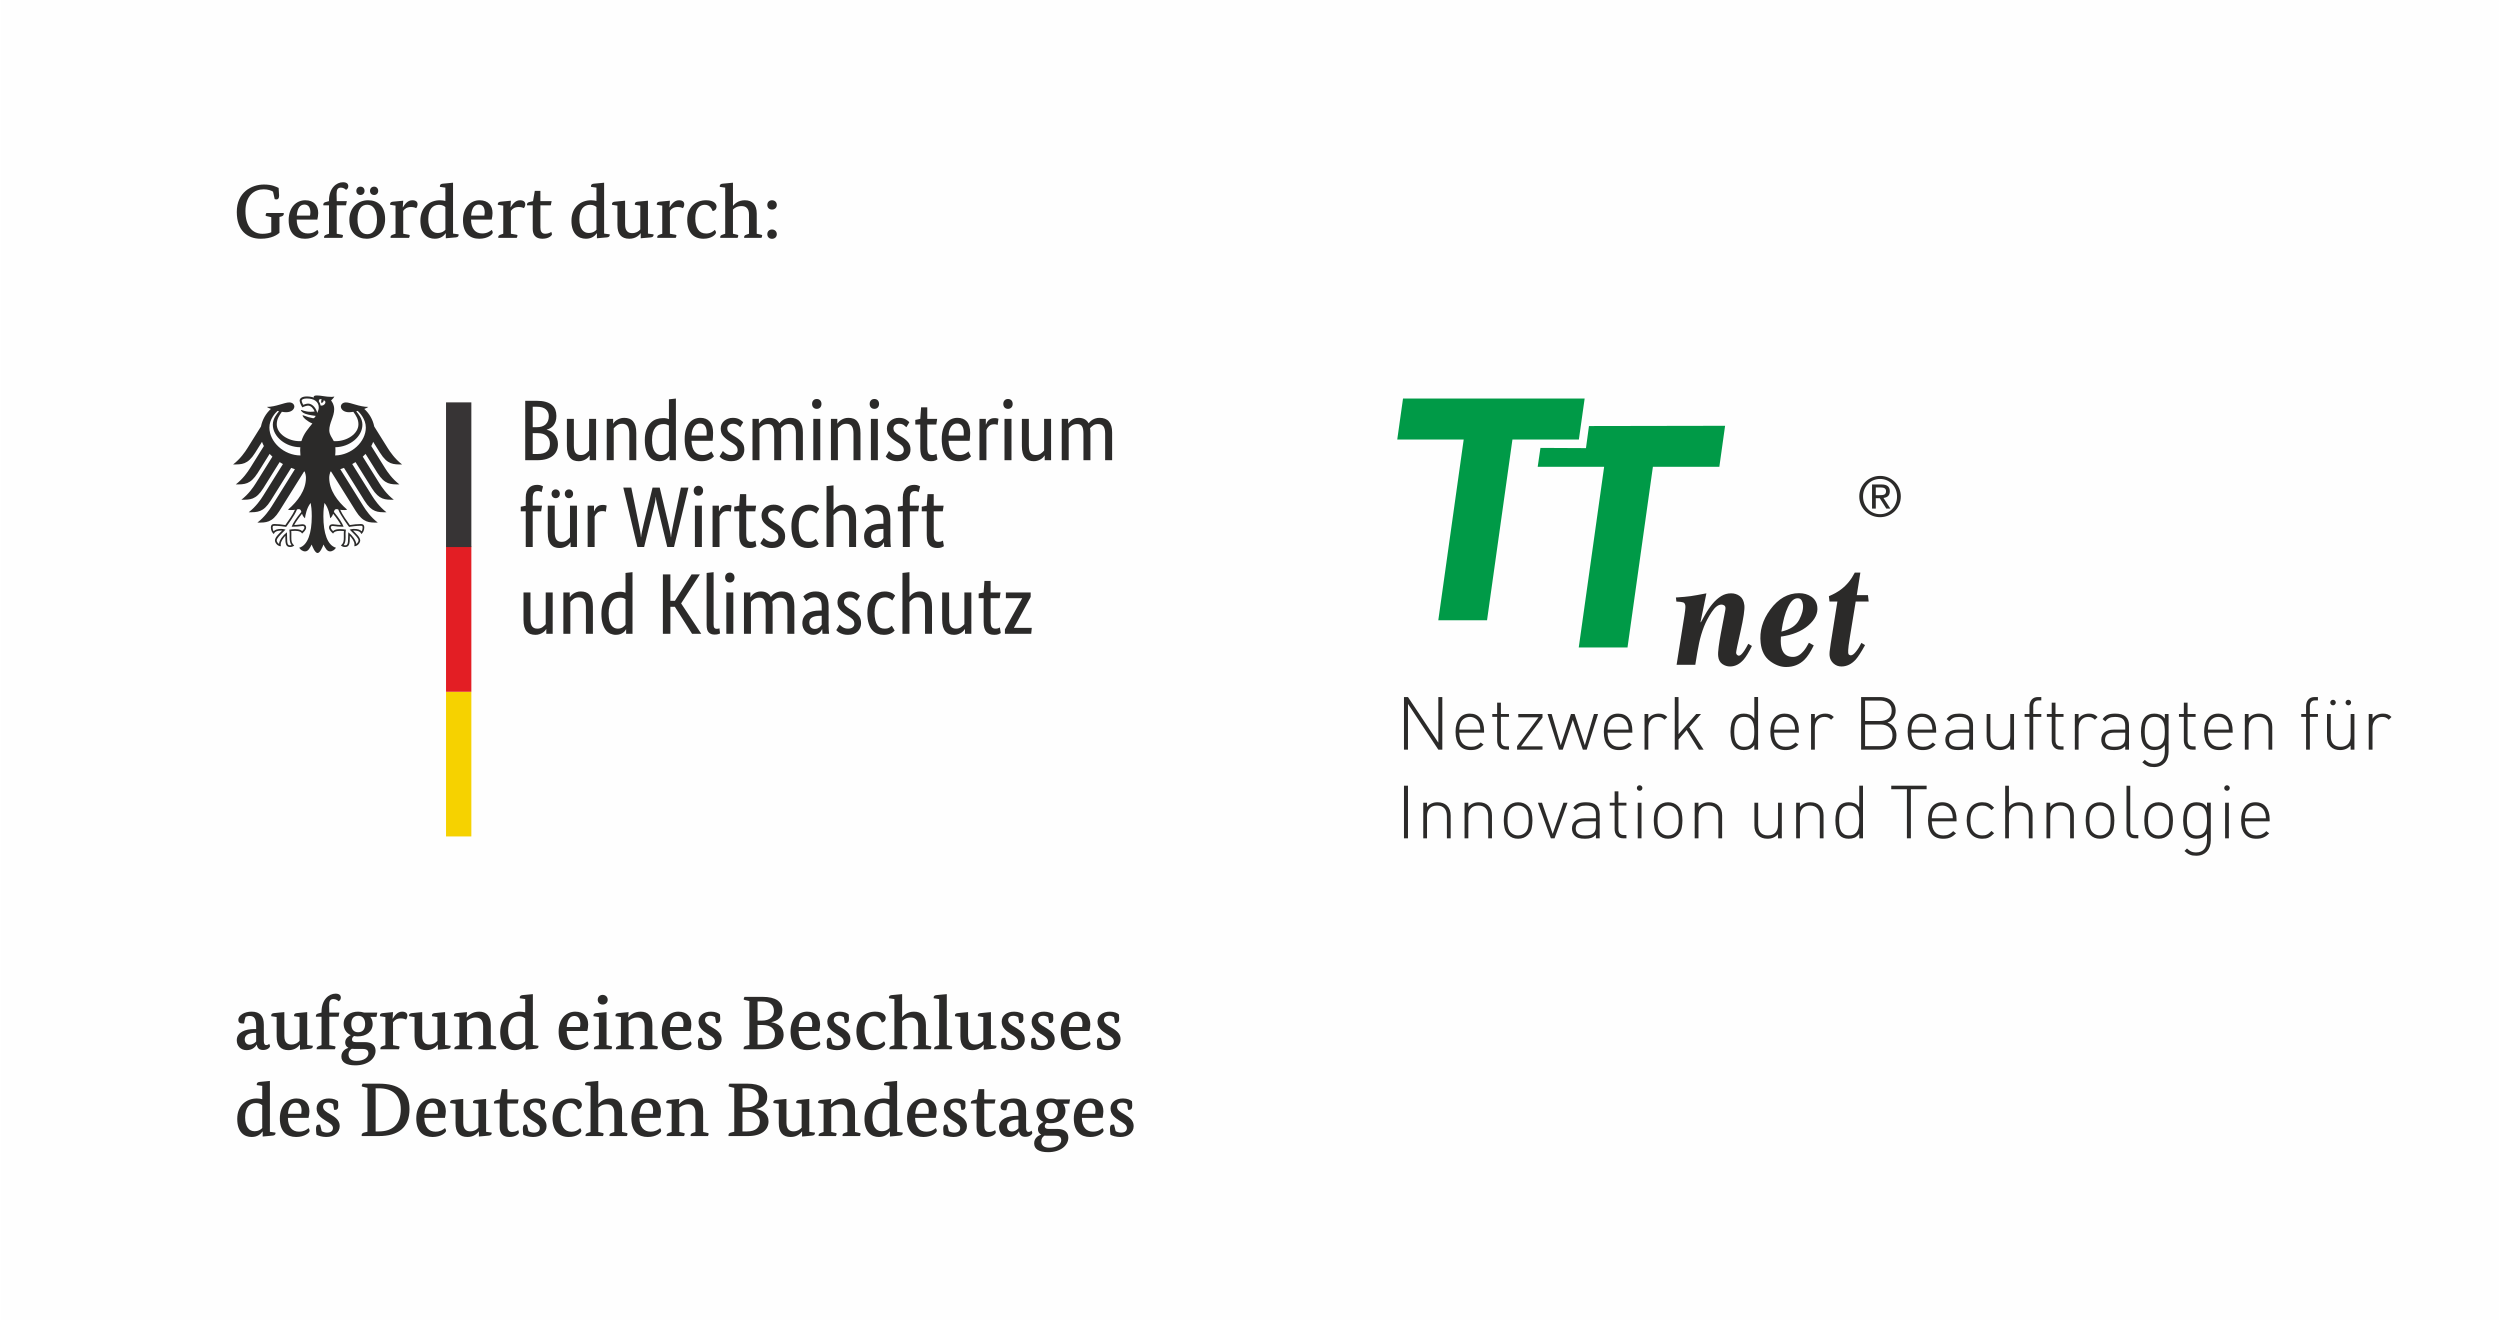 <?xml version="1.0" encoding="UTF-8"?>
<!DOCTYPE svg PUBLIC "-//W3C//DTD SVG 1.1//EN" "http://www.w3.org/Graphics/SVG/1.1/DTD/svg11.dtd">
<!-- Creator: CorelDRAW 2017 -->
<svg xmlns="http://www.w3.org/2000/svg" xml:space="preserve" width="1439px" height="760px" version="1.1" style="shape-rendering:geometricPrecision; text-rendering:geometricPrecision; image-rendering:optimizeQuality; fill-rule:evenodd; clip-rule:evenodd"
viewBox="0 0 1304.36 689.37"
 xmlns:xlink="http://www.w3.org/1999/xlink">
 <defs>
  <style type="text/css">
   <![CDATA[
    .fil0 {fill:#FEFEFE}
    .fil1 {fill:#FEFEFE;fill-rule:nonzero}
    .fil2 {fill:#2B2A29;fill-rule:nonzero}
    .fil3 {fill:#F6D200;fill-rule:nonzero}
    .fil4 {fill:#E31E24;fill-rule:nonzero}
    .fil6 {fill:#009A47;fill-rule:nonzero}
    .fil5 {fill:#373435;fill-rule:nonzero}
   ]]>
  </style>
 </defs>
 <g id="Ebene_x0020_1">
  <g id="_2105984908976">
   <rect class="fil0" width="1304.36" height="689.37"/>
   <g>
    <polygon class="fil1" points="34.11,676.68 676.25,676.68 676.25,15.66 34.11,15.66 "/>
    <path class="fil2" d="M142.09 100.07c-0.84,-0.56 -2.66,-1.23 -4.84,-1.23 -4.84,0 -9.56,3.17 -9.56,11.38 0,7.93 3.69,11.85 8.92,11.85 1.9,0 3.41,-0.35 4.57,-0.79l0 -7.89 -2.43 -0.55c-0.39,-0.08 -0.55,-0.2 -0.55,-0.44 0,-0.36 0.27,-0.83 0.44,-1.19l9.03 0c0,0 0.04,0.24 0.04,0.44 0,0.63 -0.35,1.11 -1.34,1.39l-0.92 0.23 0 8.29c-1.07,0.95 -4,3.09 -9.83,3.09 -6.98,0 -12.45,-4.32 -12.45,-13.96 0,-10.3 7.65,-14.35 14.23,-14.35 4.21,0 6.31,1.19 7.62,1.79 0.12,1.18 0.24,3.64 0.24,3.96 0,1.23 -0.36,2.02 -1.39,2.02 -0.32,0 -0.64,-0.08 -0.91,-0.15l-0.87 -3.89z"/>
    <path class="fil2" d="M161.4 112.56c0.08,-0.36 0.2,-1.03 0.2,-1.71 0,-2.18 -0.8,-4.04 -3.09,-4.04 -2.34,0 -3.73,1.86 -4.01,5.75l6.9 0zm-6.94 2.1c0.04,4.92 2.38,7.22 5.79,7.22 2.54,0 3.97,-0.99 4.96,-1.83 0.39,0.32 0.59,0.99 0.59,1.35 0,0.99 -2.61,3.25 -7.02,3.25 -4.87,0 -8.52,-2.77 -8.52,-9.67 0,-6.9 4.16,-10.43 8.68,-10.43 4.48,0 6.75,2.73 6.75,6.7 0,1.03 -0.2,2.42 -0.48,3.41l-10.75 0z"/>
    <path class="fil2" d="M180.2 107.21l-4.84 0 0 14.83 2.7 0.51c0.39,0.08 0.56,0.2 0.56,0.52 0,0.39 -0.29,0.99 -0.4,1.11l-9.44 0c0,0 -0.04,-0.24 -0.04,-0.36 0,-0.71 0.48,-1.03 1.23,-1.31l1.35 -0.47 0 -14.83 -2.94 0c0,0 -0.04,-0.24 -0.04,-0.36 0,-0.76 0.48,-1.15 1.23,-1.35l1.75 -0.48 0 -0.39c0,-6.39 3.88,-9.48 7.3,-9.48 1.98,0 2.77,0.87 2.77,2.1 0,0.99 -0.6,1.55 -1.19,1.87 -0.36,-0.4 -1.39,-1.16 -2.62,-1.16 -1.7,0 -2.3,0.96 -2.3,3.3 0,1.23 0.08,3.76 0.08,3.76l5.28 0 -0.44 2.19z"/>
    <path class="fil2" d="M194.91 101.81c-1.27,0 -2.18,-0.87 -2.18,-2.14 0,-1.35 0.91,-2.22 2.18,-2.22 1.19,0 2.1,0.87 2.1,2.22 0,1.27 -0.91,2.14 -2.1,2.14zm-8.72 12.77c0,5.31 2.14,7.7 5.08,7.7 2.93,0 5.11,-2.31 5.11,-7.62 0,-5.31 -2.18,-7.77 -5.11,-7.77 -2.94,0 -5.08,2.34 -5.08,7.69zm1.55 -12.77c-1.19,0 -2.15,-0.87 -2.15,-2.14 0,-1.35 0.96,-2.22 2.15,-2.22 1.23,0 2.14,0.87 2.14,2.22 0,1.27 -0.91,2.14 -2.14,2.14zm12.88 12.61c0,6.86 -4.79,10.23 -9.63,10.23 -4.96,0 -9.04,-3.17 -9.04,-9.83 0,-6.7 4.75,-10.27 9.79,-10.27 4.96,0 8.88,2.97 8.88,9.87z"/>
    <path class="fil2" d="M209.83 108.2l0.12 0c0.83,-1.35 2.3,-3.65 4.87,-3.65 1.87,0 2.74,0.87 2.74,2.1 0,0.87 -0.39,1.63 -0.71,2.02 -0.32,-0.16 -1.31,-0.59 -2.66,-0.59 -2.18,0 -3.29,0.87 -4.12,2.02l0 11.94 2.85 0.51c0.4,0.08 0.56,0.2 0.56,0.52 0,0.39 -0.32,0.99 -0.4,1.11l-9.6 0c0,0 -0.04,-0.24 -0.04,-0.36 0,-0.71 0.48,-1.03 1.23,-1.31l1.39 -0.47 0 -14.68 -2.81 -0.43c0,0 -0.04,-0.24 -0.04,-0.4 0,-0.67 0.51,-1.15 1.46,-1.23l5.4 -0.51 -0.24 3.41z"/>
    <path class="fil2" d="M232.08 108.12c-0.6,-0.56 -1.67,-1.19 -3.33,-1.19 -3.22,0 -5.6,2.3 -5.6,7.53 0,5.12 2.22,7.18 4.88,7.18 2.3,0 3.53,-1.07 4.05,-1.67l0 -11.85zm4 13.84l2.89 0.39c0,0 0.04,0.16 0.04,0.32 0,0.72 -0.51,1.19 -1.46,1.27l-5.24 0.47 0 -2.57 -0.12 0c-0.87,1.23 -2.53,2.81 -5.63,2.81 -3.88,0 -7.53,-2.5 -7.53,-9.39 0,-7.38 5.15,-10.71 10.23,-10.71 1.15,0 2.14,0.19 2.82,0.36l0 -6.95 -2.82 -0.39c0,0 -0.04,-0.28 -0.04,-0.44 0,-0.67 0.51,-1.15 1.46,-1.22l5.4 -0.52 0 26.57z"/>
    <path class="fil2" d="M252.42 112.56c0.08,-0.36 0.2,-1.03 0.2,-1.71 0,-2.18 -0.79,-4.04 -3.09,-4.04 -2.34,0 -3.73,1.86 -4.01,5.75l6.9 0zm-6.94 2.1c0.04,4.92 2.38,7.22 5.79,7.22 2.54,0 3.97,-0.99 4.96,-1.83 0.39,0.32 0.59,0.99 0.59,1.35 0,0.99 -2.62,3.25 -7.02,3.25 -4.87,0 -8.52,-2.77 -8.52,-9.67 0,-6.9 4.16,-10.43 8.68,-10.43 4.48,0 6.75,2.73 6.75,6.7 0,1.03 -0.2,2.42 -0.48,3.41l-10.75 0z"/>
    <path class="fil2" d="M266.07 108.2l0.12 0c0.83,-1.35 2.3,-3.65 4.87,-3.65 1.87,0 2.74,0.87 2.74,2.1 0,0.87 -0.4,1.63 -0.71,2.02 -0.32,-0.16 -1.31,-0.59 -2.66,-0.59 -2.18,0 -3.29,0.87 -4.13,2.02l0 11.94 2.86 0.51c0.4,0.08 0.56,0.2 0.56,0.52 0,0.39 -0.32,0.99 -0.4,1.11l-9.6 0c0,0 -0.04,-0.24 -0.04,-0.36 0,-0.71 0.48,-1.03 1.23,-1.31l1.39 -0.47 0 -14.68 -2.81 -0.43c0,0 -0.04,-0.24 -0.04,-0.4 0,-0.67 0.51,-1.15 1.46,-1.23l5.39 -0.51 -0.23 3.41z"/>
    <path class="fil2" d="M287.12 107.21l-5.43 0 0 11.57c0,1.79 0.55,3.26 2.54,3.26 1.55,0 2.81,-0.68 3.13,-0.95 0.2,0.31 0.36,0.91 0.36,1.3 0,0.4 -1.39,2.26 -5,2.26 -3.61,0 -5.03,-2.1 -5.03,-5.15l0 -12.29 -2.98 0c0,0 -0.04,-0.24 -0.04,-0.36 0,-0.76 0.48,-1.19 1.23,-1.35l1.95 -0.48 0.91 -5.35 2.93 0 0 5.35 5.87 0 -0.44 2.19z"/>
    <path class="fil2" d="M310.96 108.12c-0.6,-0.56 -1.67,-1.19 -3.33,-1.19 -3.21,0 -5.59,2.3 -5.59,7.53 0,5.12 2.22,7.18 4.87,7.18 2.3,0 3.53,-1.07 4.05,-1.67l0 -11.85zm4 13.84l2.9 0.39c0,0 0.04,0.16 0.04,0.32 0,0.72 -0.52,1.19 -1.47,1.27l-5.23 0.47 0 -2.57 -0.12 0c-0.87,1.23 -2.54,2.81 -5.63,2.81 -3.89,0 -7.54,-2.5 -7.54,-9.39 0,-7.38 5.15,-10.71 10.23,-10.71 1.15,0 2.14,0.19 2.82,0.36l0 -6.95 -2.82 -0.39c0,0 -0.04,-0.28 -0.04,-0.44 0,-0.67 0.52,-1.15 1.47,-1.22l5.39 -0.52 0 26.57z"/>
    <path class="fil2" d="M337.85 121.96l2.89 0.39c0,0 0.04,0.16 0.04,0.32 0,0.72 -0.51,1.19 -1.47,1.27l-5.23 0.47 0 -2.61 -0.08 0c-0.63,0.83 -2.38,2.85 -5.87,2.85 -4.24,0 -6.22,-2.5 -6.22,-7.17l0 -10.12 -2.82 -0.43c0,0 -0.04,-0.24 -0.04,-0.4 0,-0.67 0.52,-1.15 1.47,-1.23l5.39 -0.51 0 12.49c0,3.61 1.91,4.44 3.65,4.44 2.02,0 3.37,-0.87 4.28,-1.9l0 -12.46 -2.81 -0.43c0,0 -0.04,-0.24 -0.04,-0.4 0,-0.67 0.51,-1.15 1.47,-1.23l5.39 -0.51 0 17.17z"/>
    <path class="fil2" d="M349.07 108.2l0.12 0c0.83,-1.35 2.3,-3.65 4.88,-3.65 1.86,0 2.73,0.87 2.73,2.1 0,0.87 -0.39,1.63 -0.71,2.02 -0.32,-0.16 -1.31,-0.59 -2.65,-0.59 -2.19,0 -3.3,0.87 -4.13,2.02l0 11.94 2.86 0.51c0.39,0.08 0.55,0.2 0.55,0.52 0,0.39 -0.32,0.99 -0.4,1.11l-9.59 0c0,0 -0.04,-0.24 -0.04,-0.36 0,-0.71 0.47,-1.03 1.23,-1.31l1.39 -0.47 0 -14.68 -2.82 -0.43c0,0 -0.04,-0.24 -0.04,-0.4 0,-0.67 0.52,-1.15 1.47,-1.23l5.39 -0.51 -0.24 3.41z"/>
    <path class="fil2" d="M367.51 106.93c-2.65,0 -4.96,1.9 -4.96,7.1 0,4.99 1.95,7.89 5.68,7.89 2.46,0 3.88,-1.27 4.52,-1.9 0.35,0.35 0.63,0.99 0.63,1.34 0,0.99 -2.18,3.29 -6.54,3.29 -5.16,0 -8.49,-3.25 -8.49,-9.79 0,-6.7 4.49,-10.31 9.84,-10.31 4.36,0 5.47,2.14 5.47,3.29 0,1.07 -0.51,2.06 -2.02,2.38 -0.6,-1.39 -1.51,-3.29 -4.13,-3.29z"/>
    <path class="fil2" d="M382.23 107.4l0.08 0c0.79,-0.95 2.69,-2.85 6.11,-2.85 3.96,0 6.22,2.34 6.22,6.98l0 10.51 2.3 0.51c0.4,0.08 0.55,0.2 0.55,0.52 0,0.39 -0.31,0.99 -0.39,1.11l-9 0c0,0 -0.04,-0.24 -0.04,-0.36 0,-0.71 0.48,-1.07 1.23,-1.31l1.31 -0.47 0 -10.04c0,-3.37 -1.83,-4.4 -3.85,-4.4 -2.46,0 -3.77,1.07 -4.52,1.82l0 12.62 2.22 0.51c0.4,0.08 0.55,0.2 0.55,0.52 0,0.39 -0.27,0.99 -0.39,1.11l-9 0c0,0 -0.04,-0.24 -0.04,-0.36 0,-0.71 0.48,-1.07 1.23,-1.31l1.38 -0.47 0 -24.08 -2.81 -0.39c0,0 -0.04,-0.28 -0.04,-0.44 0,-0.67 0.52,-1.15 1.47,-1.22l5.43 -0.52 0 12.01z"/>
    <path class="fil2" d="M402.61 124.69c-1.38,0 -2.45,-0.95 -2.45,-2.41 0,-1.51 1.07,-2.46 2.45,-2.46 1.4,0 2.51,0.95 2.51,2.46 0,1.46 -1.11,2.41 -2.51,2.41zm0 -15.27c-1.38,0 -2.45,-0.95 -2.45,-2.41 0,-1.51 1.07,-2.46 2.45,-2.46 1.4,0 2.51,0.95 2.51,2.46 0,1.46 -1.11,2.41 -2.51,2.41z"/>
    <path class="fil2" d="M132.37 539.26c-3.21,0.15 -5.04,1.31 -5.04,3.41 0,1.66 0.96,2.77 2.58,2.77 1.63,0 2.86,-1.07 3.37,-1.7l0 -4.52 -0.91 0.04zm4.92 4.32c0,1.59 0.6,2.06 1.27,2.06 0.91,0 1.39,-0.47 1.5,-0.67 0.2,0.28 0.48,0.83 0.48,1.19 0,0.51 -1.03,2.06 -3.61,2.06 -1.82,0 -2.97,-0.8 -3.33,-2.78l-0.08 0c-0.43,0.76 -1.9,2.86 -5.19,2.86 -3.02,0 -5.16,-2.07 -5.16,-5.2 0,-4.24 4.64,-5.82 9.08,-5.82l1.03 0 0 -1.79c0,-3.61 -0.95,-5.04 -3.41,-5.04 -0.91,0 -1.7,0.28 -2.02,0.4 -0.36,0.75 -0.67,2.14 -0.87,3.49 0,0 -0.6,0.04 -0.91,0.04 -1.35,0 -2.1,-0.64 -2.1,-1.87 0,-2.45 3.25,-4.32 6.93,-4.32 4.37,0 6.39,2.38 6.39,6.86l0 8.53z"/>
    <path class="fil2" d="M159.93 545.6l2.9 0.4c0,0 0.04,0.16 0.04,0.31 0,0.72 -0.52,1.19 -1.47,1.27l-5.24 0.48 0 -2.62 -0.07 0c-0.64,0.84 -2.38,2.86 -5.87,2.86 -4.25,0 -6.23,-2.5 -6.23,-7.18l0 -10.11 -2.81 -0.44c0,0 -0.04,-0.23 -0.04,-0.39 0,-0.68 0.51,-1.15 1.47,-1.23l5.39 -0.52 0 12.49c0,3.61 1.9,4.44 3.65,4.44 2.02,0 3.37,-0.87 4.28,-1.9l0 -12.45 -2.81 -0.44c0,0 -0.05,-0.23 -0.05,-0.39 0,-0.68 0.52,-1.15 1.47,-1.23l5.39 -0.52 0 17.17z"/>
    <path class="fil2" d="M176.32 530.85l-4.84 0 0 14.83 2.69 0.52c0.4,0.08 0.56,0.19 0.56,0.51 0,0.4 -0.28,0.99 -0.4,1.11l-9.43 0c0,0 -0.04,-0.24 -0.04,-0.35 0,-0.72 0.47,-1.03 1.22,-1.31l1.35 -0.48 0 -14.83 -2.93 0c0,0 -0.04,-0.24 -0.04,-0.36 0,-0.75 0.47,-1.15 1.23,-1.35l1.74 -0.47 0 -0.4c0,-6.38 3.89,-9.48 7.3,-9.48 1.98,0 2.77,0.88 2.77,2.11 0,0.99 -0.59,1.54 -1.18,1.86 -0.36,-0.4 -1.39,-1.15 -2.62,-1.15 -1.71,0 -2.3,0.95 -2.3,3.29 0,1.23 0.08,3.77 0.08,3.77l5.27 0 -0.43 2.18z"/>
    <path class="fil2" d="M182.94 534.58c0,3.13 1.58,4.36 3.57,4.36 2.14,0 3.68,-1.23 3.68,-4.36 0,-2.82 -1.54,-4.24 -3.6,-4.24 -2.07,0 -3.65,1.18 -3.65,4.24zm1.74 13.08c-0.55,0 -1.03,-0.04 -1.47,-0.08 -1.02,0.6 -1.7,1.59 -1.7,2.94 0,2.06 1.27,3.37 4.16,3.37 3.85,0 6.23,-1.79 6.23,-3.89 0,-1.62 -0.91,-2.34 -2.93,-2.34l-4.29 0zm11.42 -16.73l-3.21 0c0.76,0.99 1.23,2.18 1.23,3.61 0,4.2 -3.49,6.58 -7.81,6.58 -0.68,0 -1.27,-0.08 -1.86,-0.2 -0.56,0.32 -1.11,0.87 -1.11,1.79 0,0.95 0.63,1.38 1.98,1.38l4.6 0c3.65,0 5.71,1.67 5.71,4.52 0,3.97 -3.89,7.62 -10.59,7.62 -4.88,0 -7.26,-1.71 -7.26,-4.6 0,-2.78 2.19,-4.09 3.61,-4.52l0 -0.08c-1.03,-0.56 -1.62,-1.51 -1.62,-2.78 0,-2.3 2.1,-3.37 2.85,-3.76l0 -0.08c-2.22,-1 -3.65,-3.02 -3.65,-5.87 0,-4.17 3.49,-6.35 7.54,-6.35 1.07,0 2.1,0.16 3.09,0.48l6.94 0 -0.44 2.26z"/>
    <path class="fil2" d="M204.51 531.84l0.12 0c0.83,-1.35 2.3,-3.65 4.88,-3.65 1.86,0 2.73,0.88 2.73,2.1 0,0.88 -0.39,1.63 -0.71,2.03 -0.32,-0.16 -1.31,-0.6 -2.66,-0.6 -2.18,0 -3.29,0.88 -4.12,2.02l0 11.94 2.86 0.52c0.39,0.08 0.55,0.19 0.55,0.51 0,0.4 -0.32,0.99 -0.39,1.11l-9.6 0c0,0 -0.04,-0.24 -0.04,-0.35 0,-0.72 0.47,-1.03 1.23,-1.31l1.39 -0.48 0 -14.67 -2.82 -0.44c0,0 -0.04,-0.23 -0.04,-0.39 0,-0.68 0.51,-1.15 1.47,-1.23l5.39 -0.52 -0.24 3.41z"/>
    <path class="fil2" d="M231.92 545.6l2.89 0.4c0,0 0.04,0.16 0.04,0.31 0,0.72 -0.51,1.19 -1.46,1.27l-5.24 0.48 0 -2.62 -0.08 0c-0.63,0.84 -2.38,2.86 -5.87,2.86 -4.24,0 -6.22,-2.5 -6.22,-7.18l0 -10.11 -2.82 -0.44c0,0 -0.04,-0.23 -0.04,-0.39 0,-0.68 0.52,-1.15 1.47,-1.23l5.39 -0.52 0 12.49c0,3.61 1.91,4.44 3.65,4.44 2.02,0 3.37,-0.87 4.28,-1.9l0 -12.45 -2.81 -0.44c0,0 -0.04,-0.23 -0.04,-0.39 0,-0.68 0.52,-1.15 1.47,-1.23l5.39 -0.52 0 17.17z"/>
    <path class="fil2" d="M255.79 545.68l2.34 0.52c0.4,0.08 0.56,0.19 0.56,0.51 0,0.4 -0.32,0.99 -0.39,1.11l-9.01 0c0,0 -0.04,-0.24 -0.04,-0.35 0,-0.72 0.48,-1.08 1.23,-1.31l1.31 -0.48 0 -10.03c0,-3.37 -1.91,-4.4 -3.85,-4.4 -2.26,0 -3.72,1.07 -4.55,1.74l0 12.69 2.25 0.52c0.4,0.08 0.56,0.19 0.56,0.51 0,0.4 -0.32,0.99 -0.4,1.11l-9 0c0,0 -0.04,-0.24 -0.04,-0.35 0,-0.72 0.48,-1.03 1.23,-1.31l1.39 -0.48 0 -14.67 -2.82 -0.44c0,0 -0.04,-0.23 -0.04,-0.39 0,-0.68 0.52,-1.15 1.47,-1.23l5.4 -0.52 -0.24 2.77 0.11 0c1.08,-1.14 2.86,-3.01 6.51,-3.01 3.88,0 6.02,2.5 6.02,6.98l0 10.51z"/>
    <path class="fil2" d="M273.76 531.76c-0.59,-0.56 -1.67,-1.19 -3.33,-1.19 -3.21,0 -5.59,2.3 -5.59,7.54 0,5.11 2.22,7.17 4.88,7.17 2.3,0 3.53,-1.07 4.04,-1.66l0 -11.86zm4 13.84l2.9 0.4c0,0 0.04,0.16 0.04,0.31 0,0.72 -0.52,1.19 -1.47,1.27l-5.23 0.48 0 -2.58 -0.12 0c-0.87,1.23 -2.54,2.82 -5.63,2.82 -3.89,0 -7.54,-2.5 -7.54,-9.4 0,-7.38 5.16,-10.71 10.24,-10.71 1.14,0 2.14,0.2 2.81,0.36l0 -6.94 -2.81 -0.4c0,0 -0.04,-0.27 -0.04,-0.43 0,-0.68 0.51,-1.15 1.46,-1.23l5.39 -0.51 0 26.56z"/>
    <path class="fil2" d="M302.36 536.21c0.07,-0.36 0.19,-1.04 0.19,-1.72 0,-2.17 -0.79,-4.04 -3.09,-4.04 -2.34,0 -3.72,1.87 -4,5.76l6.9 0zm-6.94 2.09c0.04,4.92 2.37,7.22 5.79,7.22 2.53,0 3.96,-0.99 4.95,-1.82 0.4,0.31 0.6,0.99 0.6,1.34 0,1 -2.62,3.26 -7.02,3.26 -4.88,0 -8.53,-2.78 -8.53,-9.68 0,-6.9 4.17,-10.43 8.69,-10.43 4.48,0 6.74,2.74 6.74,6.71 0,1.02 -0.2,2.42 -0.48,3.4l-10.74 0z"/>
    <path class="fil2" d="M314.21 524.5c-1.46,0 -2.58,-0.99 -2.58,-2.53 0,-1.51 1.12,-2.54 2.58,-2.54 1.43,0 2.62,1.03 2.62,2.54 0,1.54 -1.19,2.53 -2.62,2.53zm2.03 21.18l2.34 0.52c0.39,0.08 0.55,0.19 0.55,0.51 0,0.4 -0.32,0.99 -0.39,1.11l-9.09 0c0,0 -0.04,-0.24 -0.04,-0.35 0,-0.72 0.48,-1.03 1.23,-1.31l1.39 -0.48 0 -14.67 -2.82 -0.44c0,0 -0.03,-0.23 -0.03,-0.39 0,-0.68 0.51,-1.15 1.46,-1.23l5.4 -0.52 0 17.25z"/>
    <path class="fil2" d="M340.15 545.68l2.34 0.52c0.4,0.08 0.55,0.19 0.55,0.51 0,0.4 -0.31,0.99 -0.39,1.11l-9.01 0c0,0 -0.04,-0.24 -0.04,-0.35 0,-0.72 0.48,-1.08 1.24,-1.31l1.3 -0.48 0 -10.03c0,-3.37 -1.9,-4.4 -3.84,-4.4 -2.26,0 -3.73,1.07 -4.56,1.74l0 12.69 2.26 0.52c0.4,0.08 0.55,0.19 0.55,0.51 0,0.4 -0.31,0.99 -0.39,1.11l-9 0c0,0 -0.05,-0.24 -0.05,-0.35 0,-0.72 0.48,-1.03 1.24,-1.31l1.38 -0.48 0 -14.67 -2.81 -0.44c0,0 -0.04,-0.23 -0.04,-0.39 0,-0.68 0.51,-1.15 1.47,-1.23l5.39 -0.52 -0.24 2.77 0.12 0c1.07,-1.14 2.85,-3.01 6.5,-3.01 3.89,0 6.03,2.5 6.03,6.98l0 10.51z"/>
    <path class="fil2" d="M356.22 536.21c0.07,-0.36 0.2,-1.04 0.2,-1.72 0,-2.17 -0.8,-4.04 -3.1,-4.04 -2.34,0 -3.73,1.87 -4,5.76l6.9 0zm-6.95 2.09c0.05,4.92 2.39,7.22 5.8,7.22 2.53,0 3.96,-0.99 4.95,-1.82 0.4,0.31 0.6,0.99 0.6,1.34 0,1 -2.62,3.26 -7.02,3.26 -4.88,0 -8.53,-2.78 -8.53,-9.68 0,-6.9 4.17,-10.43 8.69,-10.43 4.48,0 6.74,2.74 6.74,6.71 0,1.02 -0.2,2.42 -0.48,3.4l-10.75 0z"/>
    <path class="fil2" d="M372.91 531.13c-0.43,-0.32 -1.43,-0.79 -2.62,-0.79 -1.3,0 -2.65,0.55 -2.65,2.22 0,1.74 1.86,2.77 3.76,3.88 2.38,1.43 4.92,2.97 4.92,6.15 0,3.25 -2.7,5.71 -7.06,5.71 -2.22,0 -4.2,-0.68 -5.03,-1.19 -0.16,-0.99 -0.28,-2.02 -0.28,-3.05 0,-1.59 0.43,-2.23 1.63,-2.23 0.19,0 0.51,0.05 0.51,0.05l0.83 3.37c0.4,0.27 1.55,0.79 2.7,0.79 1.94,0 3.17,-0.76 3.17,-2.42 0,-1.71 -1.9,-2.66 -3.69,-3.77 -2.41,-1.55 -4.83,-3.09 -4.83,-6.5 0,-3.1 2.69,-5.16 6.5,-5.16 2.3,0 3.93,0.79 4.64,1.47 0.08,0.55 0.16,1.39 0.16,2.18 0,1.39 -0.28,2.3 -1.71,2.3 -0.2,0 -0.47,-0.04 -0.47,-0.04l-0.48 -2.97z"/>
    <path class="fil2" d="M397.7 535.17l-2.62 0 0 10.23 2.38 0c4.64,0 6.7,-2.18 6.7,-5.27 0,-2.94 -2.18,-4.96 -6.46,-4.96zm-0.48 -12.29l-2.14 0 0 9.99 2.1 0c4.53,0 6.43,-2.22 6.43,-5.03 0,-3.26 -2.02,-4.96 -6.39,-4.96zm5.08 10.79l0 0.07c3.85,0.64 6.38,2.82 6.38,6.43 0,4.44 -3.64,7.65 -10.78,7.65l-10.07 0c0,0 -0.05,-0.24 -0.05,-0.43 0,-0.64 0.32,-1.19 1.35,-1.43l1.67 -0.4 0 -22.92 -2.42 -0.55c-0.4,-0.08 -0.55,-0.2 -0.55,-0.44 0,-0.36 0.27,-0.83 0.43,-1.19l9.32 0c7.06,0 10.43,2.5 10.43,6.9 0,3.77 -2.3,5.55 -5.71,6.31z"/>
    <path class="fil2" d="M423.44 536.21c0.08,-0.36 0.2,-1.04 0.2,-1.72 0,-2.17 -0.8,-4.04 -3.1,-4.04 -2.34,0 -3.73,1.87 -4,5.76l6.9 0zm-6.94 2.09c0.04,4.92 2.38,7.22 5.79,7.22 2.54,0 3.96,-0.99 4.96,-1.82 0.39,0.31 0.59,0.99 0.59,1.34 0,1 -2.61,3.26 -7.02,3.26 -4.88,0 -8.52,-2.78 -8.52,-9.68 0,-6.9 4.16,-10.43 8.68,-10.43 4.48,0 6.74,2.74 6.74,6.71 0,1.02 -0.2,2.42 -0.47,3.4l-10.75 0z"/>
    <path class="fil2" d="M440.14 531.13c-0.44,-0.32 -1.43,-0.79 -2.62,-0.79 -1.31,0 -2.66,0.55 -2.66,2.22 0,1.74 1.87,2.77 3.77,3.88 2.38,1.43 4.92,2.97 4.92,6.15 0,3.25 -2.7,5.71 -7.06,5.71 -2.22,0 -4.2,-0.68 -5.04,-1.19 -0.15,-0.99 -0.28,-2.02 -0.28,-3.05 0,-1.59 0.44,-2.23 1.63,-2.23 0.2,0 0.52,0.05 0.52,0.05l0.83 3.37c0.39,0.27 1.55,0.79 2.7,0.79 1.94,0 3.17,-0.76 3.17,-2.42 0,-1.71 -1.91,-2.66 -3.69,-3.77 -2.42,-1.55 -4.84,-3.09 -4.84,-6.5 0,-3.1 2.7,-5.16 6.51,-5.16 2.3,0 3.92,0.79 4.64,1.47 0.08,0.55 0.15,1.39 0.15,2.18 0,1.39 -0.27,2.3 -1.7,2.3 -0.2,0 -0.48,-0.04 -0.48,-0.04l-0.47 -2.97z"/>
    <path class="fil2" d="M455.84 530.57c-2.65,0 -4.96,1.9 -4.96,7.1 0,5 1.95,7.89 5.68,7.89 2.45,0 3.88,-1.27 4.52,-1.9 0.36,0.35 0.63,0.99 0.63,1.35 0,0.99 -2.18,3.29 -6.54,3.29 -5.16,0 -8.49,-3.26 -8.49,-9.8 0,-6.7 4.48,-10.31 9.84,-10.31 4.36,0 5.47,2.15 5.47,3.29 0,1.08 -0.52,2.06 -2.02,2.38 -0.6,-1.39 -1.51,-3.29 -4.13,-3.29z"/>
    <path class="fil2" d="M470.56 531.05l0.08 0c0.79,-0.95 2.69,-2.86 6.1,-2.86 3.97,0 6.23,2.34 6.23,6.98l0 10.51 2.3 0.52c0.4,0.08 0.55,0.19 0.55,0.51 0,0.4 -0.31,0.99 -0.39,1.11l-9 0c0,0 -0.04,-0.24 -0.04,-0.35 0,-0.72 0.47,-1.08 1.23,-1.31l1.31 -0.48 0 -10.03c0,-3.37 -1.83,-4.4 -3.85,-4.4 -2.46,0 -3.77,1.07 -4.52,1.82l0 12.61 2.22 0.52c0.39,0.08 0.55,0.19 0.55,0.51 0,0.4 -0.27,0.99 -0.39,1.11l-9 0c0,0 -0.04,-0.24 -0.04,-0.35 0,-0.72 0.47,-1.08 1.22,-1.31l1.39 -0.48 0 -24.07 -2.81 -0.4c0,0 -0.04,-0.27 -0.04,-0.43 0,-0.68 0.51,-1.15 1.46,-1.23l5.44 -0.51 0 12.01z"/>
    <path class="fil2" d="M493.88 545.68l2.29 0.52c0.4,0.08 0.56,0.19 0.56,0.51 0,0.4 -0.28,0.99 -0.39,1.11l-9.05 0c0,0 -0.03,-0.24 -0.03,-0.35 0,-0.72 0.47,-1.08 1.22,-1.31l1.39 -0.48 0 -24.07 -2.81 -0.4c0,0 -0.05,-0.27 -0.05,-0.43 0,-0.68 0.52,-1.15 1.47,-1.23l5.4 -0.51 0 26.64z"/>
    <path class="fil2" d="M516.92 545.6l2.89 0.4c0,0 0.04,0.16 0.04,0.31 0,0.72 -0.51,1.19 -1.47,1.27l-5.23 0.48 0 -2.62 -0.08 0c-0.63,0.84 -2.38,2.86 -5.87,2.86 -4.24,0 -6.23,-2.5 -6.23,-7.18l0 -10.11 -2.81 -0.44c0,0 -0.04,-0.23 -0.04,-0.39 0,-0.68 0.52,-1.15 1.47,-1.23l5.39 -0.52 0 12.49c0,3.61 1.91,4.44 3.65,4.44 2.02,0 3.37,-0.87 4.29,-1.9l0 -12.45 -2.83 -0.44c0,0 -0.03,-0.23 -0.03,-0.39 0,-0.68 0.51,-1.15 1.46,-1.23l5.4 -0.52 0 17.17z"/>
    <path class="fil2" d="M531.2 531.13c-0.44,-0.32 -1.43,-0.79 -2.62,-0.79 -1.31,0 -2.66,0.55 -2.66,2.22 0,1.74 1.87,2.77 3.77,3.88 2.38,1.43 4.92,2.97 4.92,6.15 0,3.25 -2.7,5.71 -7.06,5.71 -2.22,0 -4.21,-0.68 -5.04,-1.19 -0.15,-0.99 -0.28,-2.02 -0.28,-3.05 0,-1.59 0.44,-2.23 1.63,-2.23 0.2,0 0.52,0.05 0.52,0.05l0.83 3.37c0.4,0.27 1.55,0.79 2.69,0.79 1.95,0 3.18,-0.76 3.18,-2.42 0,-1.71 -1.91,-2.66 -3.69,-3.77 -2.42,-1.55 -4.84,-3.09 -4.84,-6.5 0,-3.1 2.7,-5.16 6.51,-5.16 2.3,0 3.92,0.79 4.64,1.47 0.08,0.55 0.16,1.39 0.16,2.18 0,1.39 -0.28,2.3 -1.71,2.3 -0.2,0 -0.48,-0.04 -0.48,-0.04l-0.47 -2.97z"/>
    <path class="fil2" d="M546.82 531.13c-0.44,-0.32 -1.42,-0.79 -2.61,-0.79 -1.31,0 -2.66,0.55 -2.66,2.22 0,1.74 1.86,2.77 3.77,3.88 2.38,1.43 4.91,2.97 4.91,6.15 0,3.25 -2.69,5.71 -7.06,5.71 -2.22,0 -4.2,-0.68 -5.03,-1.19 -0.16,-0.99 -0.28,-2.02 -0.28,-3.05 0,-1.59 0.44,-2.23 1.63,-2.23 0.19,0 0.51,0.05 0.51,0.05l0.84 3.37c0.39,0.27 1.54,0.79 2.69,0.79 1.94,0 3.17,-0.76 3.17,-2.42 0,-1.71 -1.9,-2.66 -3.68,-3.77 -2.42,-1.55 -4.84,-3.09 -4.84,-6.5 0,-3.1 2.69,-5.16 6.5,-5.16 2.3,0 3.93,0.79 4.64,1.47 0.08,0.55 0.16,1.39 0.16,2.18 0,1.39 -0.28,2.3 -1.71,2.3 -0.2,0 -0.47,-0.04 -0.47,-0.04l-0.48 -2.97z"/>
    <path class="fil2" d="M564.51 536.21c0.08,-0.36 0.2,-1.04 0.2,-1.72 0,-2.17 -0.79,-4.04 -3.1,-4.04 -2.33,0 -3.72,1.87 -4,5.76l6.9 0zm-6.94 2.09c0.04,4.92 2.38,7.22 5.79,7.22 2.54,0 3.97,-0.99 4.96,-1.82 0.39,0.31 0.59,0.99 0.59,1.34 0,1 -2.61,3.26 -7.02,3.26 -4.88,0 -8.52,-2.78 -8.52,-9.68 0,-6.9 4.16,-10.43 8.68,-10.43 4.48,0 6.75,2.74 6.75,6.71 0,1.02 -0.2,2.42 -0.48,3.4l-10.75 0z"/>
    <path class="fil2" d="M581.21 531.13c-0.44,-0.32 -1.43,-0.79 -2.62,-0.79 -1.31,0 -2.66,0.55 -2.66,2.22 0,1.74 1.87,2.77 3.77,3.88 2.38,1.43 4.92,2.97 4.92,6.15 0,3.25 -2.7,5.71 -7.06,5.71 -2.22,0 -4.2,-0.68 -5.04,-1.19 -0.15,-0.99 -0.27,-2.02 -0.27,-3.05 0,-1.59 0.44,-2.23 1.62,-2.23 0.2,0 0.52,0.05 0.52,0.05l0.83 3.37c0.4,0.27 1.55,0.79 2.7,0.79 1.94,0 3.17,-0.76 3.17,-2.42 0,-1.71 -1.91,-2.66 -3.69,-3.77 -2.42,-1.55 -4.83,-3.09 -4.83,-6.5 0,-3.1 2.69,-5.16 6.5,-5.16 2.3,0 3.92,0.79 4.64,1.47 0.08,0.55 0.16,1.39 0.16,2.18 0,1.39 -0.28,2.3 -1.71,2.3 -0.2,0 -0.47,-0.04 -0.47,-0.04l-0.48 -2.97z"/>
    <path class="fil2" d="M136.46 577.09c-0.6,-0.55 -1.67,-1.19 -3.33,-1.19 -3.22,0 -5.6,2.3 -5.6,7.53 0,5.12 2.22,7.18 4.88,7.18 2.3,0 3.53,-1.07 4.05,-1.67l0 -11.85zm4 13.84l2.89 0.4c0,0 0.05,0.15 0.05,0.32 0,0.71 -0.52,1.18 -1.47,1.26l-5.24 0.48 0 -2.58 -0.12 0c-0.87,1.23 -2.53,2.82 -5.63,2.82 -3.88,0 -7.53,-2.5 -7.53,-9.4 0,-7.38 5.15,-10.71 10.23,-10.71 1.15,0 2.14,0.2 2.82,0.36l0 -6.94 -2.82 -0.4c0,0 -0.04,-0.27 -0.04,-0.43 0,-0.68 0.52,-1.15 1.47,-1.23l5.39 -0.52 0 26.57z"/>
    <path class="fil2" d="M156.8 581.53c0.08,-0.35 0.2,-1.03 0.2,-1.7 0,-2.18 -0.79,-4.05 -3.09,-4.05 -2.34,0 -3.73,1.87 -4.01,5.75l6.9 0zm-6.94 2.1c0.04,4.92 2.38,7.22 5.79,7.22 2.54,0 3.97,-0.99 4.96,-1.82 0.4,0.32 0.59,0.99 0.59,1.35 0,0.98 -2.61,3.25 -7.02,3.25 -4.87,0 -8.52,-2.78 -8.52,-9.68 0,-6.9 4.16,-10.43 8.68,-10.43 4.49,0 6.75,2.74 6.75,6.71 0,1.02 -0.2,2.41 -0.48,3.4l-10.75 0z"/>
    <path class="fil2" d="M173.5 576.46c-0.44,-0.32 -1.43,-0.8 -2.62,-0.8 -1.31,0 -2.66,0.56 -2.66,2.22 0,1.75 1.87,2.78 3.77,3.89 2.38,1.43 4.92,2.97 4.92,6.15 0,3.25 -2.7,5.71 -7.06,5.71 -2.22,0 -4.2,-0.68 -5.04,-1.2 -0.16,-0.98 -0.28,-2.02 -0.28,-3.04 0,-1.59 0.44,-2.22 1.63,-2.22 0.2,0 0.52,0.03 0.52,0.03l0.83 3.37c0.4,0.28 1.55,0.79 2.7,0.79 1.94,0 3.17,-0.75 3.17,-2.42 0,-1.7 -1.9,-2.65 -3.69,-3.76 -2.42,-1.55 -4.84,-3.09 -4.84,-6.5 0,-3.1 2.7,-5.16 6.51,-5.16 2.3,0 3.92,0.79 4.64,1.47 0.07,0.56 0.15,1.39 0.15,2.18 0,1.39 -0.27,2.3 -1.7,2.3 -0.2,0 -0.48,-0.04 -0.48,-0.04l-0.47 -2.97z"/>
    <path class="fil2" d="M197.25 568.21l-1.58 0 0 22.52 1.58 0c7.34,0 11.55,-3.84 11.55,-11.54 0,-7.41 -4.25,-10.98 -11.55,-10.98zm0.13 24.94l-8.97 0c0,0 -0.04,-0.24 -0.04,-0.44 0,-0.63 0.32,-1.19 1.35,-1.42l1.67 -0.4 0 -22.92 -2.42 -0.56c-0.4,-0.07 -0.56,-0.19 -0.56,-0.43 0,-0.36 0.28,-0.84 0.44,-1.19l8.53 0c9.99,0 15.97,3.73 15.97,13.28 0,9.64 -5.95,14.08 -15.97,14.08z"/>
    <path class="fil2" d="M228.03 581.53c0.08,-0.35 0.2,-1.03 0.2,-1.7 0,-2.18 -0.8,-4.05 -3.09,-4.05 -2.34,0 -3.73,1.87 -4.01,5.75l6.9 0zm-6.94 2.1c0.04,4.92 2.38,7.22 5.79,7.22 2.54,0 3.97,-0.99 4.96,-1.82 0.39,0.32 0.59,0.99 0.59,1.35 0,0.98 -2.61,3.25 -7.02,3.25 -4.87,0 -8.52,-2.78 -8.52,-9.68 0,-6.9 4.16,-10.43 8.68,-10.43 4.48,0 6.75,2.74 6.75,6.71 0,1.02 -0.21,2.41 -0.48,3.4l-10.75 0z"/>
    <path class="fil2" d="M253.34 590.93l2.89 0.4c0,0 0.04,0.15 0.04,0.32 0,0.71 -0.52,1.18 -1.47,1.26l-5.23 0.48 0 -2.62 -0.08 0c-0.63,0.84 -2.38,2.86 -5.87,2.86 -4.24,0 -6.23,-2.5 -6.23,-7.18l0 -10.11 -2.81 -0.44c0,0 -0.04,-0.24 -0.04,-0.39 0,-0.68 0.52,-1.16 1.47,-1.23l5.39 -0.52 0 12.5c0,3.6 1.9,4.43 3.65,4.43 2.02,0 3.37,-0.87 4.28,-1.9l0 -12.45 -2.82 -0.44c0,0 -0.03,-0.24 -0.03,-0.39 0,-0.68 0.51,-1.16 1.46,-1.23l5.4 -0.52 0 17.17z"/>
    <path class="fil2" d="M269.88 576.18l-5.44 0 0 11.58c0,1.78 0.56,3.25 2.54,3.25 1.55,0 2.82,-0.67 3.13,-0.95 0.2,0.32 0.36,0.91 0.36,1.3 0,0.41 -1.39,2.27 -5,2.27 -3.6,0 -5.03,-2.11 -5.03,-5.16l0 -12.29 -2.97 0c0,0 -0.05,-0.24 -0.05,-0.36 0,-0.75 0.48,-1.19 1.23,-1.35l1.95 -0.47 0.91 -5.36 2.93 0 0 5.36 5.87 0 -0.43 2.18z"/>
    <path class="fil2" d="M281.5 576.46c-0.44,-0.32 -1.43,-0.8 -2.62,-0.8 -1.31,0 -2.66,0.56 -2.66,2.22 0,1.75 1.87,2.78 3.77,3.89 2.38,1.43 4.92,2.97 4.92,6.15 0,3.25 -2.7,5.71 -7.06,5.71 -2.22,0 -4.21,-0.68 -5.04,-1.2 -0.16,-0.98 -0.28,-2.02 -0.28,-3.04 0,-1.59 0.44,-2.22 1.63,-2.22 0.2,0 0.52,0.03 0.52,0.03l0.83 3.37c0.4,0.28 1.55,0.79 2.7,0.79 1.94,0 3.17,-0.75 3.17,-2.42 0,-1.7 -1.9,-2.65 -3.69,-3.76 -2.42,-1.55 -4.84,-3.09 -4.84,-6.5 0,-3.1 2.7,-5.16 6.51,-5.16 2.3,0 3.92,0.79 4.64,1.47 0.07,0.56 0.15,1.39 0.15,2.18 0,1.39 -0.27,2.3 -1.7,2.3 -0.2,0 -0.48,-0.04 -0.48,-0.04l-0.47 -2.97z"/>
    <path class="fil2" d="M297.2 575.9c-2.65,0 -4.95,1.91 -4.95,7.1 0,4.99 1.94,7.89 5.67,7.89 2.45,0 3.88,-1.27 4.51,-1.91 0.36,0.37 0.64,1 0.64,1.36 0,0.99 -2.18,3.29 -6.54,3.29 -5.16,0 -8.49,-3.25 -8.49,-9.8 0,-6.7 4.48,-10.31 9.84,-10.31 4.36,0 5.47,2.14 5.47,3.29 0,1.07 -0.52,2.06 -2.02,2.38 -0.6,-1.38 -1.51,-3.29 -4.13,-3.29z"/>
    <path class="fil2" d="M311.91 576.38l0.08 0c0.8,-0.95 2.7,-2.86 6.11,-2.86 3.97,0 6.22,2.34 6.22,6.98l0 10.51 2.31 0.51c0.39,0.09 0.55,0.2 0.55,0.52 0,0.39 -0.32,0.99 -0.4,1.11l-9 0c0,0 -0.04,-0.24 -0.04,-0.36 0,-0.71 0.48,-1.07 1.23,-1.31l1.31 -0.47 0 -10.03c0,-3.37 -1.82,-4.41 -3.85,-4.41 -2.45,0 -3.76,1.08 -4.52,1.83l0 12.61 2.23 0.51c0.39,0.09 0.55,0.2 0.55,0.52 0,0.39 -0.28,0.99 -0.4,1.11l-9 0c0,0 -0.04,-0.24 -0.04,-0.36 0,-0.71 0.48,-1.07 1.23,-1.31l1.39 -0.47 0 -24.07 -2.82 -0.4c0,0 -0.04,-0.27 -0.04,-0.43 0,-0.68 0.52,-1.15 1.47,-1.23l5.43 -0.52 0 12.02z"/>
    <path class="fil2" d="M340.35 581.53c0.08,-0.35 0.2,-1.03 0.2,-1.7 0,-2.18 -0.79,-4.05 -3.09,-4.05 -2.34,0 -3.73,1.87 -4.01,5.75l6.9 0zm-6.94 2.1c0.04,4.92 2.38,7.22 5.79,7.22 2.54,0 3.97,-0.99 4.96,-1.82 0.39,0.32 0.59,0.99 0.59,1.35 0,0.98 -2.62,3.25 -7.02,3.25 -4.87,0 -8.52,-2.78 -8.52,-9.68 0,-6.9 4.16,-10.43 8.68,-10.43 4.48,0 6.74,2.74 6.74,6.71 0,1.02 -0.2,2.41 -0.47,3.4l-10.75 0z"/>
    <path class="fil2" d="M366.65 591.01l2.34 0.51c0.39,0.09 0.55,0.2 0.55,0.52 0,0.39 -0.32,0.99 -0.4,1.11l-9 0c0,0 -0.04,-0.24 -0.04,-0.36 0,-0.71 0.48,-1.07 1.23,-1.31l1.31 -0.47 0 -10.03c0,-3.37 -1.9,-4.41 -3.85,-4.41 -2.26,0 -3.72,1.08 -4.56,1.75l0 12.69 2.26 0.51c0.4,0.09 0.56,0.2 0.56,0.52 0,0.39 -0.32,0.99 -0.4,1.11l-9 0c0,0 -0.04,-0.24 -0.04,-0.36 0,-0.71 0.48,-1.02 1.23,-1.31l1.39 -0.47 0 -14.67 -2.82 -0.44c0,0 -0.04,-0.24 -0.04,-0.39 0,-0.68 0.52,-1.16 1.47,-1.23l5.39 -0.52 -0.24 2.78 0.12 0c1.07,-1.15 2.86,-3.02 6.51,-3.02 3.89,0 6.03,2.5 6.03,6.98l0 10.51z"/>
    <path class="fil2" d="M389.81 580.5l-2.62 0 0 10.23 2.38 0c4.64,0 6.7,-2.18 6.7,-5.27 0,-2.94 -2.18,-4.96 -6.46,-4.96zm-0.48 -12.29l-2.14 0 0 9.99 2.1 0c4.52,0 6.43,-2.22 6.43,-5.03 0,-3.26 -2.03,-4.96 -6.39,-4.96zm5.08 10.78l0 0.08c3.84,0.64 6.38,2.82 6.38,6.43 0,4.44 -3.65,7.65 -10.79,7.65l-10.07 0c0,0 -0.04,-0.24 -0.04,-0.44 0,-0.63 0.32,-1.19 1.35,-1.42l1.67 -0.4 0 -22.92 -2.42 -0.56c-0.4,-0.07 -0.56,-0.19 -0.56,-0.43 0,-0.36 0.28,-0.84 0.44,-1.19l9.32 0c7.05,0 10.43,2.5 10.43,6.9 0,3.77 -2.3,5.55 -5.71,6.3z"/>
    <path class="fil2" d="M422.09 590.93l2.89 0.4c0,0 0.05,0.15 0.05,0.32 0,0.71 -0.52,1.18 -1.47,1.26l-5.24 0.48 0 -2.62 -0.07 0c-0.64,0.84 -2.38,2.86 -5.87,2.86 -4.25,0 -6.23,-2.5 -6.23,-7.18l0 -10.11 -2.81 -0.44c0,0 -0.04,-0.24 -0.04,-0.39 0,-0.68 0.51,-1.16 1.46,-1.23l5.4 -0.52 0 12.5c0,3.6 1.9,4.43 3.64,4.43 2.02,0 3.38,-0.87 4.29,-1.9l0 -12.45 -2.82 -0.44c0,0 -0.04,-0.24 -0.04,-0.39 0,-0.68 0.52,-1.16 1.47,-1.23l5.39 -0.52 0 17.17z"/>
    <path class="fil2" d="M445.96 591.01l2.34 0.51c0.4,0.09 0.56,0.2 0.56,0.52 0,0.39 -0.32,0.99 -0.4,1.11l-9 0c0,0 -0.04,-0.24 -0.04,-0.36 0,-0.71 0.48,-1.07 1.23,-1.31l1.31 -0.47 0 -10.03c0,-3.37 -1.91,-4.41 -3.85,-4.41 -2.26,0 -3.72,1.08 -4.56,1.75l0 12.69 2.26 0.51c0.4,0.09 0.56,0.2 0.56,0.52 0,0.39 -0.32,0.99 -0.4,1.11l-9 0c0,0 -0.04,-0.24 -0.04,-0.36 0,-0.71 0.48,-1.02 1.23,-1.31l1.39 -0.47 0 -14.67 -2.82 -0.44c0,0 -0.04,-0.24 -0.04,-0.39 0,-0.68 0.52,-1.16 1.47,-1.23l5.39 -0.52 -0.24 2.78 0.12 0c1.08,-1.15 2.86,-3.02 6.5,-3.02 3.9,0 6.03,2.5 6.03,6.98l0 10.51z"/>
    <path class="fil2" d="M463.94 577.09c-0.6,-0.55 -1.67,-1.19 -3.34,-1.19 -3.21,0 -5.59,2.3 -5.59,7.53 0,5.12 2.22,7.18 4.88,7.18 2.3,0 3.53,-1.07 4.05,-1.67l0 -11.85zm4 13.84l2.89 0.4c0,0 0.04,0.15 0.04,0.32 0,0.71 -0.51,1.18 -1.47,1.26l-5.23 0.48 0 -2.58 -0.12 0c-0.87,1.23 -2.54,2.82 -5.63,2.82 -3.89,0 -7.53,-2.5 -7.53,-9.4 0,-7.38 5.15,-10.71 10.23,-10.71 1.15,0 2.14,0.2 2.82,0.36l0 -6.94 -2.82 -0.4c0,0 -0.04,-0.27 -0.04,-0.43 0,-0.68 0.52,-1.15 1.47,-1.23l5.39 -0.52 0 26.57z"/>
    <path class="fil2" d="M484.28 581.53c0.07,-0.35 0.19,-1.03 0.19,-1.7 0,-2.18 -0.79,-4.05 -3.09,-4.05 -2.34,0 -3.72,1.87 -4.01,5.75l6.91 0zm-6.94 2.1c0.03,4.92 2.37,7.22 5.79,7.22 2.54,0 3.96,-0.99 4.95,-1.82 0.4,0.32 0.6,0.99 0.6,1.35 0,0.98 -2.62,3.25 -7.02,3.25 -4.88,0 -8.53,-2.78 -8.53,-9.68 0,-6.9 4.17,-10.43 8.69,-10.43 4.48,0 6.74,2.74 6.74,6.71 0,1.02 -0.2,2.41 -0.48,3.4l-10.74 0z"/>
    <path class="fil2" d="M500.97 576.46c-0.43,-0.32 -1.42,-0.8 -2.61,-0.8 -1.31,0 -2.66,0.56 -2.66,2.22 0,1.75 1.86,2.78 3.77,3.89 2.38,1.43 4.92,2.97 4.92,6.15 0,3.25 -2.7,5.71 -7.06,5.71 -2.22,0 -4.21,-0.68 -5.04,-1.2 -0.16,-0.98 -0.28,-2.02 -0.28,-3.04 0,-1.59 0.44,-2.22 1.63,-2.22 0.2,0 0.52,0.03 0.52,0.03l0.82 3.37c0.4,0.28 1.56,0.79 2.71,0.79 1.94,0 3.17,-0.75 3.17,-2.42 0,-1.7 -1.91,-2.65 -3.69,-3.76 -2.42,-1.55 -4.84,-3.09 -4.84,-6.5 0,-3.1 2.7,-5.16 6.5,-5.16 2.3,0 3.93,0.79 4.65,1.47 0.07,0.56 0.15,1.39 0.15,2.18 0,1.39 -0.28,2.3 -1.7,2.3 -0.2,0 -0.48,-0.04 -0.48,-0.04l-0.48 -2.97z"/>
    <path class="fil2" d="M518.86 576.18l-5.43 0 0 11.58c0,1.78 0.55,3.25 2.54,3.25 1.54,0 2.81,-0.67 3.13,-0.95 0.2,0.32 0.36,0.91 0.36,1.3 0,0.41 -1.39,2.27 -5,2.27 -3.61,0 -5.04,-2.11 -5.04,-5.16l0 -12.29 -2.97 0c0,0 -0.04,-0.24 -0.04,-0.36 0,-0.75 0.48,-1.19 1.23,-1.35l1.94 -0.47 0.91 -5.36 2.94 0 0 5.36 5.87 0 -0.44 2.18z"/>
    <path class="fil2" d="M530.36 584.59c-3.21,0.15 -5.03,1.31 -5.03,3.4 0,1.67 0.95,2.78 2.57,2.78 1.63,0 2.86,-1.07 3.38,-1.7l0 -4.53 -0.92 0.05zm4.92 4.32c0,1.59 0.6,2.06 1.27,2.06 0.91,0 1.39,-0.47 1.51,-0.67 0.2,0.27 0.47,0.83 0.47,1.18 0,0.52 -1.03,2.07 -3.6,2.07 -1.83,0 -2.98,-0.8 -3.34,-2.78l-0.08 0c-0.43,0.75 -1.9,2.86 -5.19,2.86 -3.01,0 -5.16,-2.06 -5.16,-5.2 0,-4.24 4.64,-5.83 9.08,-5.83l1.04 0 0 -1.78c0,-3.61 -0.96,-5.04 -3.41,-5.04 -0.92,0 -1.71,0.28 -2.03,0.4 -0.35,0.75 -0.67,2.14 -0.87,3.49 0,0 -0.59,0.04 -0.91,0.04 -1.35,0 -2.1,-0.64 -2.1,-1.87 0,-2.45 3.25,-4.32 6.94,-4.32 4.36,0 6.38,2.38 6.38,6.86l0 8.53z"/>
    <path class="fil2" d="M544.64 579.91c0,3.13 1.59,4.36 3.57,4.36 2.15,0 3.69,-1.23 3.69,-4.36 0,-2.82 -1.54,-4.25 -3.61,-4.25 -2.06,0 -3.65,1.19 -3.65,4.25zm1.75 13.08c-0.56,0 -1.03,-0.04 -1.47,-0.08 -1.03,0.6 -1.7,1.59 -1.7,2.94 0,2.06 1.27,3.37 4.16,3.37 3.85,0 6.23,-1.79 6.23,-3.89 0,-1.63 -0.92,-2.34 -2.94,-2.34l-4.28 0zm11.42 -16.73l-3.21 0c0.75,0.99 1.23,2.18 1.23,3.61 0,4.2 -3.49,6.58 -7.81,6.58 -0.68,0 -1.27,-0.08 -1.87,-0.19 -0.55,0.31 -1.11,0.86 -1.11,1.77 0,0.95 0.64,1.39 1.98,1.39l4.6 0c3.65,0 5.71,1.67 5.71,4.53 0,3.96 -3.88,7.61 -10.58,7.61 -4.88,0 -7.26,-1.71 -7.26,-4.6 0,-2.78 2.18,-4.09 3.61,-4.53l0 -0.07c-1.03,-0.56 -1.63,-1.51 -1.63,-2.78 0,-2.3 2.11,-3.37 2.86,-3.77l0 -0.07c-2.22,-1 -3.65,-3.02 -3.65,-5.87 0,-4.17 3.49,-6.35 7.53,-6.35 1.07,0 2.11,0.16 3.1,0.48l6.94 0 -0.44 2.26z"/>
    <path class="fil2" d="M571.33 581.53c0.08,-0.35 0.2,-1.03 0.2,-1.7 0,-2.18 -0.79,-4.05 -3.09,-4.05 -2.34,0 -3.73,1.87 -4.01,5.75l6.9 0zm-6.94 2.1c0.04,4.92 2.38,7.22 5.8,7.22 2.53,0 3.96,-0.99 4.95,-1.82 0.4,0.32 0.59,0.99 0.59,1.35 0,0.98 -2.61,3.25 -7.01,3.25 -4.88,0 -8.53,-2.78 -8.53,-9.68 0,-6.9 4.17,-10.43 8.69,-10.43 4.48,0 6.74,2.74 6.74,6.71 0,1.02 -0.2,2.41 -0.48,3.4l-10.75 0z"/>
    <path class="fil2" d="M588.03 576.46c-0.44,-0.32 -1.43,-0.8 -2.62,-0.8 -1.3,0 -2.65,0.56 -2.65,2.22 0,1.75 1.86,2.78 3.76,3.89 2.38,1.43 4.92,2.97 4.92,6.15 0,3.25 -2.7,5.71 -7.06,5.71 -2.22,0 -4.2,-0.68 -5.03,-1.2 -0.17,-0.98 -0.28,-2.02 -0.28,-3.04 0,-1.59 0.43,-2.22 1.62,-2.22 0.2,0 0.52,0.03 0.52,0.03l0.83 3.37c0.4,0.28 1.55,0.79 2.7,0.79 1.94,0 3.17,-0.75 3.17,-2.42 0,-1.7 -1.9,-2.65 -3.69,-3.76 -2.42,-1.55 -4.84,-3.09 -4.84,-6.5 0,-3.1 2.7,-5.16 6.51,-5.16 2.3,0 3.93,0.79 4.64,1.47 0.08,0.56 0.15,1.39 0.15,2.18 0,1.39 -0.27,2.3 -1.7,2.3 -0.2,0 -0.48,-0.04 -0.48,-0.04l-0.47 -2.97z"/>
    <polygon class="fil3" points="239.97,361.17 245.64,361.17 245.64,436.71 232.42,436.71 232.42,361.17 "/>
    <polygon class="fil4" points="239.97,285.25 245.64,285.25 245.64,361.17 232.42,361.17 232.42,285.25 "/>
    <path class="fil2" d="M174.53 237.8c0.1,-0.84 0.16,-1.72 0.16,-2.61 0,-0.49 0,-1.05 -0.06,-1.69 7.53,-0.11 14.13,-5.53 14.13,-11.77 0,-3.18 -2.07,-5.57 -3.24,-7 0.27,-0.06 0.53,-0.12 0.8,-0.18 1.1,0.96 4.23,4.36 4.23,8.67 0,7.48 -7.48,14.42 -16.02,14.58zm-7.59 -26.06c-0.14,-0.84 -0.46,-1.59 -0.94,-2.24 0.02,-0.76 0.34,-1.49 1.57,-0.89 -0.67,0.68 -0.16,1.88 -0.16,1.88 0,0 1.36,-0.63 1.08,-1.53 2.02,0.49 0.57,3.19 -1.55,2.78zm-1.75 3.84c-0.27,-1.12 -0.84,-2.27 -1.57,-3.13 -0.67,-0.79 -1.76,-1.72 -3.24,-1.72 -0.68,0 -1.81,0.32 -2.53,0.62 -0.28,-0.49 -0.8,-1.67 -0.8,-2.2 0,-0.55 0.93,-1.1 2.7,-1.1 3.9,0 6.23,1.76 6.23,4.71 0,1.04 -0.42,1.98 -0.79,2.82zm10.01 50.24c0.45,0 0.68,0.07 0.94,0.17 1.12,3.05 5.44,8.81 5.62,9.06l0.04 0.05 0.07 -0.02c1.06,-0.17 3.77,-0.57 6.03,-0.57l0.06 0c0.24,0 0.52,0 0.7,0.17 0.15,0.15 0.22,0.4 0.22,0.77 0,0.57 -0.24,1.53 -0.53,1.94 -0.79,-0.87 -2.08,-1.25 -4.14,-1.25 -0.62,0 -1.35,0.18 -1.75,0.29l-0.16 0.03 -0.19 0.05 1.2 1.19c1.83,1.83 3.42,3.42 3.42,4.47 0,0.63 -0.62,1.46 -1.19,1.83 -0.12,-1.93 -2.08,-4.52 -3.97,-5.96l-0.17 -0.12 -0.03 0.68c-0.03,0.46 -0.07,1.15 -0.07,1.89 0,3.68 -0.37,4.23 -1.64,4.23 -0.2,0 -0.5,-0.05 -0.68,-0.12 0.71,-0.89 1,-2.06 1,-4.11l-0.01 -0.95 -0.01 -0.77c0,-0.84 0.09,-1.46 0.15,-1.96l0.04 -0.29 -0.2 -0.02c-0.6,-0.09 -1.71,-0.24 -2.55,-0.24 -1.82,0 -3.05,0.17 -3.94,1.01 -0.59,-0.48 -1.2,-1.29 -1.2,-1.82 0,-0.76 0.48,-0.82 1.11,-0.82 0.32,0 0.61,0.04 1.02,0.1 0.78,0.11 1.96,0.28 4.38,0.28l0.15 0 -0.05 -0.14c-0.61,-1.76 -2.3,-4.32 -5,-7.6 0.24,-0.87 0.48,-1.45 1.33,-1.45zm-23.32 9.05l-0.05 0.14 0.15 0c2.42,0 3.6,-0.17 4.38,-0.28 0.41,-0.06 0.7,-0.1 1.02,-0.1 0.62,0 1.1,0.06 1.1,0.82 0,0.53 -0.6,1.34 -1.19,1.82 -0.89,-0.84 -2.13,-1.01 -3.94,-1.01 -0.85,0 -1.96,0.15 -2.55,0.24l-0.1 0.01 -0.1 0.01 0.03 0.29c0.07,0.5 0.16,1.12 0.16,1.96l-0.01 0.77 -0.01 0.95c0,2.05 0.28,3.22 1,4.11 -0.18,0.07 -0.48,0.12 -0.68,0.12 -1.27,0 -1.65,-0.55 -1.65,-4.23 0,-0.74 -0.04,-1.43 -0.06,-1.89l-0.04 -0.69 -0.16 0.13c-1.9,1.44 -3.85,4.03 -3.96,5.96 -0.58,-0.37 -1.2,-1.2 -1.2,-1.83 0,-1.05 1.59,-2.64 3.42,-4.47l1.06 -1.06 0.13 -0.13 -0.34 -0.08c-0.4,-0.11 -1.13,-0.29 -1.75,-0.29 -2.06,0 -3.35,0.38 -4.15,1.25 -0.28,-0.41 -0.52,-1.37 -0.52,-1.94 0,-0.37 0.07,-0.62 0.22,-0.77 0.18,-0.17 0.46,-0.17 0.7,-0.17l0.05 0c2.27,0 4.98,0.4 6.04,0.57l0.06 0.02 0.04 -0.05c0.19,-0.25 4.51,-6.01 5.63,-9.06 0.26,-0.1 0.49,-0.17 0.94,-0.17 0.85,0 1.08,0.58 1.33,1.45 -2.7,3.28 -4.39,5.84 -5,7.6zm-11.68 -51.65c0,-4.31 3.13,-7.71 4.23,-8.67 0.27,0.06 0.53,0.12 0.8,0.18 -1.17,1.43 -3.24,3.82 -3.24,7 0,6.3 6.73,11.77 14.35,11.77 -0.05,0.54 -0.07,1.11 -0.07,1.69 0,0.93 0.05,1.79 0.14,2.61 -8.62,-0.05 -16.21,-7.05 -16.21,-14.58zm57.82 13.26c3.86,6.12 6.89,6.02 11.46,6.02 -3.78,-2.9 -6.28,-6.61 -7.47,-8.5l-7.07 -11.31c-0.69,-3.49 -2.49,-6.75 -5.2,-9.18 0.91,-0.35 1.67,-0.71 2.12,-1.05 -4.61,0 -9.18,-2.35 -11.7,-2.35 -1.61,0 -2.65,0.97 -2.65,2.25 0.1,1.42 1.57,2.87 4.27,2.87 0.62,0 1.4,-0.08 2.26,-0.22 1.47,2.04 2.65,3.89 2.65,6.52 0,4.95 -5.92,8.81 -11.89,8.81 -0.33,0 -0.65,-0.01 -0.99,-0.04 -0.54,-1.22 -2.34,-3.28 -2.34,-5.63 0,-3.93 2.56,-7.14 2.56,-11.03 0,-2.43 -1.18,-3.92 -1.63,-4.54 0.73,-0.69 1.53,-1.52 1.72,-2.1 -0.43,0.19 -0.93,0.21 -1.67,0.21 -2.86,0 -5.2,-0.74 -7.47,-0.74 -1.3,0 -1.65,0.4 -1.65,0.78 0,0.14 0.02,0.28 0.06,0.35 -0.48,-0.19 -0.94,-0.31 -1.48,-0.41 -0.67,-0.13 -1.39,-0.2 -2.16,-0.2 -2.77,0 -3.75,1.16 -3.75,2.16 0,0.84 0.66,2.37 1.41,3.54 1.08,-0.54 2.37,-0.91 2.97,-0.91 1.46,0 2.77,1.4 3.46,3.06 -0.99,0.11 -1.18,0.16 -2.17,0.16 -2.69,0 -4.53,-0.97 -4.9,-0.97 -0.04,0 -0.11,0.02 -0.11,0.08 0,0.38 0.76,1.38 2.26,1.92 1.99,0.73 4.96,1.03 5.45,1.12 0,0.08 -0.5,1.02 -1.06,1.2 -0.12,0.04 -0.21,0.04 -0.35,0.01 -2.07,-0.41 -2.65,-0.58 -5.28,-1.58 -0.08,-0.03 -0.13,0.02 -0.13,0.11 0,1.03 2.69,3.33 5.1,4.21 -2.01,2.56 -4.52,5.19 -5.71,9.2 -0.33,0.03 -0.66,0.04 -1,0.04 -5.97,0 -11.88,-3.86 -11.88,-8.81 0,-2.63 1.18,-4.48 2.65,-6.52 0.86,0.14 1.64,0.22 2.25,0.22 2.71,0 4.18,-1.45 4.28,-2.87 0,-1.28 -1.04,-2.25 -2.66,-2.25 -2.51,0 -7.08,2.35 -11.7,2.35 0.46,0.34 1.22,0.7 2.12,1.05 -2.7,2.43 -4.5,5.69 -5.19,9.18l-7.07 11.31c-1.19,1.89 -3.69,5.6 -7.48,8.5 4.58,0 7.61,0.1 11.47,-6.02l3.62 -5.79c0.27,0.76 0.6,1.48 0.99,2.2l-7.2 11.53c-1.2,1.91 -3.68,5.59 -7.48,8.5 4.57,0 7.6,0.11 11.46,-6l6.21 -9.93c0.46,0.5 0.95,0.98 1.46,1.44l-8.75 14.01c-1.2,1.91 -3.67,5.58 -7.47,8.49 4.57,0 7.6,0.12 11.46,-6l8.53 -13.66c0.56,0.36 1.14,0.7 1.73,1.03l-10.41 16.66c-1.2,1.91 -3.67,5.57 -7.47,8.5 4.57,0 7.6,0.1 11.46,-6.01l10.72 -17.16c0.64,0.25 1.28,0.48 1.94,0.69l-12.12 19.39c-1.18,1.89 -3.71,5.61 -7.47,8.5 4.57,0 7.6,0.1 11.46,-6.01l12.91 -20.66c0.13,0.02 0.27,0.04 0.39,0.06 0.35,1.12 0.6,2.16 0.6,3.2 0,6.5 -4.26,12.23 -9.38,16.66 0.33,0.14 0.9,0.19 1.43,0.19 1.05,0 1.74,-0.05 2.21,-0.14 -1.18,2.69 -3.73,6.17 -5.01,7.97 -1.68,-0.3 -4.11,-0.54 -5.71,-0.54 -1.66,0 -1.85,0.98 -1.85,1.85 0,1.52 0.7,2.72 1.53,3.39 0.31,-0.77 0.93,-1.81 4.02,-1.81 0.06,0 0.16,0.01 0.31,0.02 -0.91,1 -3.73,3.28 -3.73,5.12 0,1.22 1.34,3.04 3.1,3.04 -0.11,-0.39 -0.09,-0.75 -0.09,-1.02 0,-1.49 1.31,-3.23 2.43,-4.45 -0.04,0.36 -0.02,0.33 -0.02,0.75 0,3.52 0.32,5.13 2.55,5.13 1.1,0 1.85,-0.6 2.11,-0.78 -1.45,-1.33 -1.52,-2.38 -1.52,-4.35 0,-0.52 0,-1.02 0.01,-1.71 0.01,-0.45 0,-1.05 -0.08,-1.48 0.8,-0.11 1.13,-0.11 1.74,-0.11 0,0 3.17,-0.25 3.94,1.4 0.86,-0.79 2.11,-1.91 2.11,-3.14 0,-0.81 -0.39,-1.73 -2.02,-1.73 -0.62,0 -2.56,0.38 -4.19,0.38 0.43,-0.97 2.38,-3.82 4.07,-5.88 0.25,0.8 0.65,1.66 1.54,2.37 0.12,-1.33 0.9,-5.53 2.98,-7.99 0.24,1.66 0.56,3.37 0.56,6.96 0,8.74 -2.1,15.19 -6.56,16.42 0.58,1.02 1.81,1.92 3.08,1.92 1.64,0 2.52,-1.84 3.43,-3.58 0.47,1.28 1.78,4.43 3.08,4.43 1.31,0 2.61,-3.15 3.09,-4.43 0.9,1.74 1.79,3.58 3.42,3.58 1.28,0 2.51,-0.9 3.09,-1.92 -4.46,-1.23 -6.57,-7.68 -6.57,-16.42 0,-3.59 0.33,-5.3 0.57,-6.96 2.08,2.46 2.86,6.66 2.98,7.99 0.89,-0.71 1.29,-1.57 1.54,-2.37 1.69,2.06 3.63,4.91 4.07,5.88 -1.63,0 -3.57,-0.38 -4.19,-0.38 -1.63,0 -2.02,0.92 -2.02,1.73 0,1.23 1.25,2.35 2.11,3.14 0.76,-1.65 3.94,-1.4 3.94,-1.4 0.61,0 0.93,0 1.74,0.11 -0.08,0.43 -0.08,1.03 -0.08,1.48 0.01,0.69 0.01,1.19 0.01,1.71 0,1.97 -0.07,3.02 -1.52,4.35 0.26,0.18 1.01,0.78 2.11,0.78 2.23,0 2.55,-1.61 2.55,-5.13 0,-0.42 0.01,-0.39 -0.02,-0.75 1.12,1.22 2.44,2.96 2.44,4.45 0,0.27 0.01,0.63 -0.1,1.02 1.76,0 3.1,-1.82 3.1,-3.04 0,-1.84 -2.82,-4.12 -3.73,-5.12 0.15,-0.01 0.25,-0.02 0.31,-0.02 3.09,0 3.71,1.04 4.02,1.81 0.82,-0.67 1.53,-1.87 1.53,-3.39 0,-0.87 -0.19,-1.85 -1.86,-1.85 -1.59,0 -4.02,0.24 -5.7,0.54 -1.29,-1.8 -3.83,-5.28 -5.02,-7.97 0.48,0.09 1.17,0.14 2.22,0.14 0.53,0 1.1,-0.05 1.42,-0.19 -5.11,-4.43 -9.37,-10.16 -9.37,-16.66 0,-1.04 0.25,-2.08 0.6,-3.2 0.12,-0.02 0.26,-0.04 0.39,-0.06l12.9 20.66c3.87,6.11 6.9,6.01 11.47,6.01 -3.76,-2.89 -6.29,-6.61 -7.47,-8.5l-12.12 -19.39c0.66,-0.21 1.3,-0.44 1.94,-0.69l10.72 17.16c3.86,6.11 6.89,6.01 11.46,6.01 -3.8,-2.93 -6.27,-6.59 -7.47,-8.5l-10.41 -16.66c0.59,-0.33 1.17,-0.67 1.72,-1.03l8.54 13.66c3.86,6.12 6.89,6 11.46,6 -3.8,-2.91 -6.27,-6.58 -7.47,-8.49l-8.75 -14.01c0.51,-0.46 1,-0.94 1.46,-1.44l6.2 9.93c3.87,6.11 6.9,6 11.47,6 -3.8,-2.91 -6.28,-6.59 -7.48,-8.5l-7.2 -11.53c0.39,-0.72 0.72,-1.44 0.99,-2.2l3.62 5.79z"/>
    <polygon class="fil5" points="245.64,210.08 245.64,285.62 232.42,285.62 232.42,210.08 "/>
    <path class="fil2" d="M537.67 311.68l-8.72 16.05 0 0.09 9.3 0 -0.31 3.1 -13.72 0 0 -2.34 8.99 -16.18 0 -0.09 -8.49 0 0 -2.97 12.95 0 0 2.34zm-16.18 0.63l-4.73 0 0 11.96c0,1.52 0.2,2.57 0.59,3.12 0.39,0.55 1.05,0.83 1.97,0.83 0.55,0 1.01,-0.07 1.4,-0.22 0.39,-0.15 0.67,-0.29 0.85,-0.41l0.5 2.92c-0.15,0.12 -0.51,0.31 -1.08,0.57 -0.57,0.25 -1.33,0.38 -2.29,0.38 -1.86,0 -3.25,-0.52 -4.18,-1.55 -0.93,-1.04 -1.4,-2.75 -1.4,-5.15l0 -12.45 -2.6 0 0 -2.43 2.6 -0.54 0.41 -6.02 3.23 0 0 6.02 5.18 0 -0.45 2.97zm-14.8 18.61l-3.32 0 0 -2.43 -0.09 0c-0.09,0.18 -0.28,0.44 -0.59,0.79 -0.29,0.34 -0.68,0.67 -1.14,0.99 -0.47,0.31 -1.03,0.59 -1.69,0.83 -0.66,0.24 -1.39,0.36 -2.2,0.36 -0.96,0 -1.82,-0.15 -2.58,-0.43 -0.77,-0.28 -1.42,-0.74 -1.96,-1.37 -0.54,-0.63 -0.95,-1.45 -1.24,-2.45 -0.28,-1 -0.42,-2.24 -0.42,-3.71l0 -14.16 3.64 0 0 13.89c0,1.8 0.29,3.08 0.87,3.84 0.59,0.77 1.5,1.15 2.72,1.15 1.05,0 1.94,-0.26 2.66,-0.79 0.72,-0.52 1.28,-1.04 1.71,-1.55l0 -16.54 3.63 0 0 21.58zm-24.18 0l0 -13.89c0,-1.83 -0.3,-3.14 -0.92,-3.93 -0.61,-0.8 -1.55,-1.2 -2.81,-1.2 -1.08,0 -1.98,0.27 -2.69,0.81 -0.72,0.54 -1.3,1.07 -1.71,1.58l0 16.63 -3.65 0 0 -31.78 3.65 -0.41 0 12.82 0.09 0c0.12,-0.18 0.3,-0.43 0.56,-0.72 0.25,-0.3 0.61,-0.6 1.06,-0.9 0.45,-0.3 0.99,-0.56 1.64,-0.79 0.64,-0.23 1.4,-0.34 2.27,-0.34 1.88,0 3.38,0.62 4.49,1.84 1.11,1.23 1.66,3.27 1.66,6.12l0 14.16 -3.64 0zm-17.12 -17.4c-0.09,-0.09 -0.24,-0.22 -0.43,-0.4 -0.19,-0.18 -0.44,-0.36 -0.74,-0.54 -0.3,-0.18 -0.66,-0.34 -1.08,-0.47 -0.42,-0.14 -0.9,-0.21 -1.44,-0.21 -0.78,0 -1.5,0.15 -2.18,0.43 -0.67,0.29 -1.26,0.74 -1.75,1.37 -0.5,0.63 -0.89,1.45 -1.17,2.45 -0.28,1.01 -0.43,2.23 -0.43,3.67 0,1.58 0.13,2.92 0.38,4 0.26,1.08 0.61,1.94 1.06,2.58 0.45,0.64 1,1.11 1.64,1.39 0.65,0.29 1.36,0.43 2.14,0.43 1.11,0 1.95,-0.19 2.54,-0.58 0.58,-0.39 0.99,-0.71 1.23,-0.95l1.49 2.52c-0.15,0.18 -0.37,0.4 -0.66,0.65 -0.28,0.26 -0.65,0.5 -1.1,0.74 -0.45,0.24 -0.99,0.45 -1.64,0.61 -0.64,0.16 -1.38,0.25 -2.22,0.25 -1.2,0 -2.33,-0.2 -3.37,-0.59 -1.05,-0.39 -1.97,-1.03 -2.74,-1.93 -0.79,-0.9 -1.4,-2.07 -1.85,-3.51 -0.45,-1.43 -0.67,-3.22 -0.67,-5.34 0,-2.07 0.27,-3.83 0.8,-5.26 0.54,-1.44 1.25,-2.6 2.12,-3.49 0.87,-0.88 1.84,-1.53 2.9,-1.93 1.06,-0.41 2.13,-0.61 3.21,-0.61 0.81,0 1.52,0.08 2.13,0.23 0.62,0.15 1.15,0.34 1.58,0.56 0.43,0.22 0.79,0.46 1.08,0.72 0.28,0.25 0.51,0.47 0.7,0.65l-1.53 2.56zm-18.43 0.18c-0.24,-0.27 -0.68,-0.63 -1.31,-1.1 -0.62,-0.46 -1.45,-0.7 -2.47,-0.7 -0.96,0 -1.69,0.23 -2.2,0.68 -0.51,0.45 -0.77,0.99 -0.77,1.62 0,0.81 0.24,1.47 0.7,2 0.47,0.52 1.18,1.08 2.14,1.68l1.35 0.81c1.46,0.87 2.62,1.81 3.46,2.81 0.83,1.01 1.26,2.3 1.26,3.89 0,1.71 -0.6,3.15 -1.78,4.31 -1.18,1.17 -2.88,1.76 -5.1,1.76 -0.87,0 -1.64,-0.09 -2.29,-0.27 -0.66,-0.18 -1.24,-0.39 -1.73,-0.63 -0.5,-0.24 -0.91,-0.5 -1.24,-0.79 -0.33,-0.28 -0.6,-0.55 -0.81,-0.78l1.75 -2.88c0.18,0.18 0.4,0.39 0.65,0.63 0.26,0.24 0.57,0.47 0.93,0.69 0.35,0.23 0.76,0.42 1.21,0.57 0.45,0.15 0.97,0.22 1.57,0.22 1.08,0 1.91,-0.24 2.47,-0.72 0.58,-0.48 0.86,-1.06 0.86,-1.75 0,-0.51 -0.07,-0.95 -0.2,-1.33 -0.14,-0.37 -0.34,-0.71 -0.61,-1.01 -0.27,-0.3 -0.6,-0.58 -0.99,-0.85 -0.39,-0.27 -0.84,-0.57 -1.35,-0.9l-1.35 -0.86c-1.35,-0.86 -2.4,-1.78 -3.17,-2.74 -0.76,-0.96 -1.14,-2.19 -1.14,-3.68 0,-0.81 0.16,-1.55 0.47,-2.23 0.31,-0.67 0.76,-1.26 1.33,-1.75 0.57,-0.5 1.23,-0.88 2,-1.17 0.76,-0.28 1.58,-0.43 2.45,-0.43 0.84,0 1.56,0.08 2.15,0.25 0.6,0.17 1.12,0.38 1.56,0.63 0.43,0.25 0.79,0.51 1.07,0.76 0.29,0.26 0.52,0.48 0.7,0.66l-1.57 2.6zm-21.98 14.66c0.51,0 0.96,-0.08 1.35,-0.23 0.38,-0.15 0.72,-0.33 1.01,-0.54 0.28,-0.21 0.52,-0.44 0.72,-0.7 0.19,-0.25 0.36,-0.47 0.51,-0.65l0 -4.76 -1.16 0.04c-1.74,0.06 -3.06,0.36 -3.96,0.9 -0.9,0.54 -1.35,1.41 -1.35,2.61 0,1.11 0.25,1.94 0.76,2.49 0.52,0.56 1.22,0.84 2.12,0.84zm-6.52 -2.93c0,-1.25 0.24,-2.3 0.72,-3.14 0.48,-0.84 1.12,-1.52 1.93,-2.05 0.81,-0.52 1.76,-0.9 2.86,-1.12 1.09,-0.23 2.25,-0.34 3.48,-0.34l1.12 0 0 -2.07c0,-1.82 -0.32,-3.08 -0.96,-3.77 -0.65,-0.69 -1.55,-1.04 -2.72,-1.04 -1.08,0 -1.98,0.24 -2.7,0.7 -0.72,0.47 -1.29,0.88 -1.71,1.24l-1.52 -2.43c0.23,-0.24 0.54,-0.51 0.92,-0.81 0.37,-0.3 0.83,-0.58 1.37,-0.85 0.53,-0.27 1.15,-0.5 1.84,-0.68 0.69,-0.18 1.47,-0.27 2.34,-0.27 2.21,0 3.89,0.62 5.03,1.84 1.14,1.23 1.71,3.21 1.71,5.94l0 9.84c0,0.93 0.03,1.84 0.09,2.72 0.06,0.89 0.12,1.48 0.18,1.78l-3.46 0 -0.14 -2.38 -0.09 0c-0.12,0.27 -0.3,0.57 -0.54,0.92 -0.23,0.34 -0.54,0.66 -0.9,0.94 -0.35,0.29 -0.79,0.53 -1.3,0.74 -0.51,0.21 -1.11,0.32 -1.8,0.32 -0.8,0 -1.56,-0.15 -2.27,-0.45 -0.7,-0.3 -1.32,-0.72 -1.84,-1.26 -0.52,-0.54 -0.93,-1.18 -1.21,-1.91 -0.29,-0.74 -0.43,-1.54 -0.43,-2.41zm-19.15 5.49l0 -13.89c0,-1.77 -0.25,-3.04 -0.76,-3.82 -0.51,-0.78 -1.34,-1.17 -2.47,-1.17 -0.6,0 -1.14,0.07 -1.6,0.22 -0.46,0.15 -0.88,0.34 -1.24,0.57 -0.36,0.22 -0.67,0.47 -0.94,0.74 -0.27,0.27 -0.49,0.51 -0.67,0.72l0 16.63 -3.65 0 0 -21.58 3.33 0 0 2.43 0.09 0c0.15,-0.24 0.38,-0.53 0.68,-0.88 0.29,-0.34 0.67,-0.67 1.12,-0.99 0.45,-0.31 0.97,-0.57 1.57,-0.78 0.6,-0.21 1.28,-0.32 2.02,-0.32 2.46,0 4.2,0.96 5.22,2.88 0.21,-0.3 0.49,-0.62 0.85,-0.97 0.36,-0.34 0.78,-0.66 1.26,-0.94 0.48,-0.29 1.02,-0.52 1.62,-0.7 0.6,-0.18 1.26,-0.27 1.98,-0.27 4.37,0 6.56,2.55 6.56,7.64l0 14.48 -3.64 0 0 -13.89c0,-1.77 -0.32,-3.04 -0.95,-3.82 -0.62,-0.78 -1.55,-1.17 -2.78,-1.17 -1.02,0 -1.87,0.25 -2.54,0.74 -0.68,0.5 -1.21,0.97 -1.6,1.42 0.06,0.33 0.11,0.68 0.14,1.05 0.03,0.38 0.04,0.78 0.04,1.19l0 14.48 -3.64 0zm-18.7 -26.79c-0.75,0 -1.35,-0.24 -1.8,-0.72 -0.45,-0.48 -0.67,-1.11 -0.67,-1.89 0,-0.75 0.22,-1.36 0.67,-1.84 0.45,-0.48 1.05,-0.72 1.8,-0.72 0.72,0 1.31,0.24 1.76,0.72 0.44,0.48 0.67,1.09 0.67,1.84 0,0.78 -0.23,1.41 -0.67,1.89 -0.45,0.48 -1.04,0.72 -1.76,0.72zm1.8 26.79l-3.64 0 0 -21.58 3.64 0 0 21.58zm-10.29 -5.04c0,0.9 0.12,1.53 0.38,1.89 0.25,0.36 0.7,0.54 1.32,0.54 0.34,0 0.61,-0.03 0.84,-0.09 0.22,-0.06 0.39,-0.12 0.51,-0.18l0.32 2.7c-0.18,0.09 -0.51,0.21 -0.99,0.36 -0.48,0.15 -1.12,0.22 -1.93,0.22 -1.23,0 -2.22,-0.37 -2.97,-1.12 -0.75,-0.75 -1.12,-2.08 -1.12,-4l0 -27.06 3.64 -0.41 0 27.15zm-16.95 -10.83l10.52 15.87 -4.81 0 -8.99 -14.12 -2.34 0 0 14.12 -3.91 0 0 -31.02 3.91 0 0 13.8 2.38 0 8.68 -13.8 4.36 0 -9.8 15.15zm-33.08 13.17c0.57,0 1.08,-0.07 1.53,-0.22 0.45,-0.15 0.84,-0.34 1.16,-0.57 0.34,-0.22 0.61,-0.45 0.84,-0.69 0.22,-0.24 0.39,-0.45 0.51,-0.63l0 -13.31c-0.33,-0.21 -0.71,-0.39 -1.14,-0.54 -0.44,-0.15 -0.98,-0.22 -1.64,-0.22 -0.84,0 -1.63,0.14 -2.36,0.43 -0.74,0.28 -1.37,0.75 -1.91,1.41 -0.54,0.66 -0.97,1.52 -1.28,2.56 -0.32,1.05 -0.48,2.34 -0.48,3.87 0,1.5 0.13,2.75 0.39,3.75 0.25,1.01 0.6,1.82 1.05,2.43 0.45,0.61 0.96,1.06 1.53,1.33 0.57,0.27 1.17,0.4 1.8,0.4zm-8.54 -7.77c0,-2.19 0.28,-4.02 0.85,-5.49 0.57,-1.47 1.3,-2.65 2.21,-3.55 0.89,-0.9 1.91,-1.54 3.05,-1.91 1.14,-0.37 2.28,-0.56 3.42,-0.56 0.69,0 1.29,0.05 1.8,0.16 0.5,0.1 0.92,0.23 1.25,0.38l0 -10.34 3.65 -0.41 0 32.19 -3.33 0 0 -2.29 -0.09 0c-0.09,0.18 -0.26,0.42 -0.5,0.74 -0.23,0.31 -0.56,0.63 -0.98,0.94 -0.42,0.32 -0.95,0.59 -1.58,0.81 -0.63,0.22 -1.36,0.34 -2.2,0.34 -1.02,0 -1.98,-0.21 -2.9,-0.61 -0.91,-0.4 -1.71,-1.05 -2.41,-1.93 -0.68,-0.89 -1.23,-2.03 -1.63,-3.42 -0.41,-1.39 -0.61,-3.08 -0.61,-5.05zm-8.09 10.47l0 -13.89c0,-1.83 -0.31,-3.14 -0.92,-3.93 -0.62,-0.8 -1.56,-1.2 -2.81,-1.2 -1.08,0 -1.98,0.27 -2.7,0.81 -0.72,0.54 -1.29,1.07 -1.71,1.58l0 16.63 -3.64 0 0 -21.58 3.33 0 0 2.43 0.09 0c0.09,-0.18 0.28,-0.44 0.58,-0.79 0.3,-0.34 0.69,-0.67 1.17,-0.99 0.48,-0.31 1.05,-0.59 1.71,-0.83 0.66,-0.24 1.41,-0.36 2.24,-0.36 0.96,0 1.83,0.15 2.61,0.43 0.78,0.29 1.44,0.74 1.98,1.37 0.54,0.63 0.96,1.45 1.26,2.45 0.3,1 0.45,2.24 0.45,3.71l0 14.16 -3.64 0zm-17.35 0l-3.33 0 0 -2.43 -0.09 0c-0.09,0.18 -0.28,0.44 -0.58,0.79 -0.3,0.34 -0.69,0.67 -1.15,0.99 -0.46,0.31 -1.03,0.59 -1.69,0.83 -0.65,0.24 -1.39,0.36 -2.2,0.36 -0.96,0 -1.82,-0.15 -2.58,-0.43 -0.77,-0.28 -1.42,-0.74 -1.96,-1.37 -0.54,-0.63 -0.95,-1.45 -1.23,-2.45 -0.29,-1 -0.43,-2.24 -0.43,-3.71l0 -14.16 3.64 0 0 13.89c0,1.8 0.29,3.08 0.88,3.84 0.58,0.77 1.49,1.15 2.72,1.15 1.04,0 1.93,-0.26 2.65,-0.79 0.72,-0.52 1.29,-1.04 1.71,-1.55l0 -16.54 3.64 0 0 21.58zm203.66 -63.94l-4.72 0 0 11.96c0,1.53 0.2,2.57 0.59,3.12 0.39,0.56 1.05,0.84 1.97,0.84 0.54,0 1.01,-0.08 1.4,-0.23 0.39,-0.15 0.67,-0.28 0.85,-0.41l0.5 2.93c-0.15,0.12 -0.51,0.3 -1.08,0.56 -0.57,0.25 -1.33,0.38 -2.29,0.38 -1.86,0 -3.26,-0.51 -4.19,-1.55 -0.92,-1.04 -1.39,-2.75 -1.39,-5.15l0 -12.45 -2.61 0 0 -2.42 2.61 -0.54 0.41 -6.03 3.23 0 0 6.03 5.17 0 -0.45 2.96zm-12.81 0l-4.4 0 0 18.61 -3.64 0 0 -18.61 -2.61 0 0 -2.42 2.61 -0.5 0 -4.32c0,-1.16 0.16,-2.17 0.49,-3.01 0.33,-0.83 0.76,-1.53 1.3,-2.07 0.54,-0.53 1.17,-0.92 1.89,-1.16 0.72,-0.24 1.49,-0.36 2.3,-0.36 0.77,0 1.43,0.1 1.97,0.31 0.54,0.21 0.9,0.38 1.08,0.5l-0.76 3.01c-0.18,-0.12 -0.44,-0.25 -0.77,-0.38 -0.33,-0.14 -0.73,-0.2 -1.21,-0.2 -0.87,0 -1.53,0.26 -1.98,0.8 -0.45,0.54 -0.67,1.53 -0.67,2.97l0 3.87 4.85 0 -0.45 2.96zm-21.75 16.05c0.5,0 0.95,-0.07 1.35,-0.23 0.39,-0.15 0.72,-0.33 1,-0.54 0.29,-0.21 0.53,-0.44 0.73,-0.69 0.19,-0.26 0.36,-0.48 0.51,-0.65l0 -4.77 -1.17 0.05c-1.73,0.06 -3.05,0.36 -3.95,0.89 -0.9,0.54 -1.35,1.42 -1.35,2.61 0,1.11 0.25,1.94 0.76,2.5 0.51,0.55 1.22,0.83 2.12,0.83zm-6.52 -2.92c0,-1.26 0.24,-2.31 0.72,-3.15 0.48,-0.84 1.12,-1.52 1.93,-2.05 0.81,-0.52 1.76,-0.89 2.86,-1.12 1.09,-0.22 2.25,-0.34 3.48,-0.34l1.12 0 0 -2.06c0,-1.83 -0.32,-3.09 -0.96,-3.78 -0.65,-0.69 -1.56,-1.03 -2.72,-1.03 -1.08,0 -1.98,0.23 -2.7,0.69 -0.72,0.47 -1.29,0.88 -1.71,1.24l-1.53 -2.43c0.24,-0.24 0.55,-0.51 0.92,-0.8 0.38,-0.3 0.84,-0.59 1.38,-0.86 0.54,-0.27 1.15,-0.49 1.84,-0.68 0.69,-0.18 1.47,-0.26 2.34,-0.26 2.22,0 3.89,0.61 5.03,1.84 1.14,1.23 1.71,3.21 1.71,5.93l0 9.84c0,0.94 0.03,1.84 0.09,2.72 0.06,0.89 0.12,1.48 0.18,1.78l-3.46 0 -0.14 -2.38 -0.09 0c-0.12,0.27 -0.3,0.58 -0.54,0.92 -0.24,0.34 -0.53,0.66 -0.9,0.94 -0.36,0.29 -0.79,0.54 -1.3,0.75 -0.51,0.21 -1.11,0.31 -1.8,0.31 -0.81,0 -1.56,-0.15 -2.27,-0.45 -0.7,-0.3 -1.32,-0.72 -1.84,-1.26 -0.52,-0.54 -0.93,-1.17 -1.21,-1.91 -0.29,-0.73 -0.43,-1.53 -0.43,-2.4zm-7.82 5.48l0 -13.89c0,-1.83 -0.31,-3.14 -0.92,-3.93 -0.62,-0.8 -1.55,-1.19 -2.81,-1.19 -1.08,0 -1.98,0.27 -2.7,0.81 -0.72,0.54 -1.29,1.06 -1.71,1.57l0 16.63 -3.64 0 0 -31.78 3.64 -0.4 0 12.81 0.09 0c0.12,-0.18 0.31,-0.42 0.56,-0.72 0.26,-0.3 0.61,-0.6 1.06,-0.9 0.45,-0.3 1,-0.56 1.64,-0.79 0.65,-0.22 1.4,-0.33 2.27,-0.33 1.89,0 3.39,0.61 4.5,1.84 1.11,1.23 1.66,3.26 1.66,6.11l0 14.16 -3.64 0zm-17.13 -17.4c-0.09,-0.09 -0.23,-0.22 -0.42,-0.4 -0.2,-0.18 -0.45,-0.36 -0.75,-0.54 -0.3,-0.18 -0.65,-0.34 -1.07,-0.47 -0.43,-0.13 -0.9,-0.2 -1.44,-0.2 -0.79,0 -1.51,0.14 -2.18,0.42 -0.68,0.29 -1.26,0.75 -1.76,1.38 -0.49,0.62 -0.88,1.44 -1.17,2.44 -0.28,1.01 -0.42,2.23 -0.42,3.67 0,1.59 0.13,2.92 0.38,4 0.26,1.08 0.61,1.94 1.06,2.58 0.45,0.65 0.99,1.11 1.64,1.39 0.64,0.29 1.35,0.44 2.13,0.44 1.11,0 1.96,-0.2 2.54,-0.59 0.59,-0.39 1,-0.7 1.24,-0.94l1.48 2.51c-0.15,0.18 -0.37,0.4 -0.65,0.66 -0.29,0.25 -0.65,0.5 -1.1,0.74 -0.45,0.24 -1,0.44 -1.64,0.6 -0.65,0.17 -1.39,0.25 -2.23,0.25 -1.2,0 -2.32,-0.19 -3.37,-0.58 -1.05,-0.4 -1.96,-1.04 -2.74,-1.94 -0.78,-0.9 -1.4,-2.06 -1.84,-3.5 -0.45,-1.44 -0.68,-3.22 -0.68,-5.35 0,-2.07 0.27,-3.82 0.81,-5.26 0.54,-1.44 1.24,-2.6 2.11,-3.49 0.87,-0.88 1.84,-1.52 2.9,-1.93 1.07,-0.4 2.14,-0.6 3.21,-0.6 0.82,0 1.53,0.07 2.14,0.22 0.61,0.15 1.14,0.34 1.57,0.56 0.44,0.23 0.8,0.47 1.08,0.72 0.29,0.26 0.52,0.47 0.7,0.65l-1.53 2.56zm-18.43 0.19c-0.24,-0.28 -0.67,-0.64 -1.3,-1.11 -0.63,-0.46 -1.45,-0.69 -2.47,-0.69 -0.96,0 -1.7,0.22 -2.21,0.67 -0.51,0.45 -0.76,0.99 -0.76,1.62 0,0.81 0.23,1.47 0.7,2 0.46,0.52 1.17,1.09 2.13,1.69l1.35 0.81c1.47,0.86 2.62,1.8 3.46,2.8 0.84,1.01 1.26,2.3 1.26,3.89 0,1.71 -0.59,3.15 -1.78,4.32 -1.18,1.17 -2.88,1.75 -5.1,1.75 -0.87,0 -1.63,-0.09 -2.29,-0.27 -0.66,-0.18 -1.24,-0.39 -1.73,-0.63 -0.49,-0.24 -0.91,-0.5 -1.24,-0.79 -0.33,-0.28 -0.6,-0.54 -0.81,-0.78l1.76 -2.88c0.18,0.18 0.39,0.39 0.65,0.63 0.25,0.24 0.56,0.47 0.92,0.7 0.36,0.22 0.77,0.41 1.21,0.56 0.45,0.15 0.98,0.23 1.58,0.23 1.08,0 1.9,-0.25 2.47,-0.73 0.57,-0.48 0.85,-1.06 0.85,-1.75 0,-0.51 -0.06,-0.95 -0.2,-1.32 -0.13,-0.38 -0.33,-0.72 -0.61,-1.02 -0.26,-0.29 -0.59,-0.58 -0.98,-0.85 -0.39,-0.27 -0.84,-0.57 -1.35,-0.9l-1.35 -0.85c-1.35,-0.87 -2.41,-1.79 -3.17,-2.75 -0.76,-0.95 -1.15,-2.18 -1.15,-3.68 0,-0.81 0.16,-1.55 0.48,-2.23 0.31,-0.67 0.75,-1.25 1.32,-1.75 0.57,-0.49 1.24,-0.88 2,-1.17 0.77,-0.28 1.58,-0.42 2.45,-0.42 0.84,0 1.56,0.08 2.16,0.24 0.6,0.17 1.12,0.38 1.55,0.63 0.44,0.26 0.79,0.51 1.08,0.77 0.28,0.25 0.52,0.47 0.7,0.65l-1.58 2.61zm-13.44 -1.4l-4.72 0 0 11.96c0,1.53 0.2,2.57 0.59,3.12 0.39,0.56 1.05,0.84 1.98,0.84 0.53,0 1,-0.08 1.39,-0.23 0.39,-0.15 0.67,-0.28 0.85,-0.41l0.5 2.93c-0.15,0.12 -0.51,0.3 -1.08,0.56 -0.57,0.25 -1.33,0.38 -2.29,0.38 -1.86,0 -3.26,-0.51 -4.19,-1.55 -0.92,-1.04 -1.39,-2.75 -1.39,-5.15l0 -12.45 -2.61 0 0 -2.42 2.61 -0.54 0.41 -6.03 3.23 0 0 6.03 5.17 0 -0.45 2.96zm-12.81 0.23c-0.09,-0.06 -0.28,-0.14 -0.58,-0.23 -0.3,-0.09 -0.71,-0.13 -1.22,-0.13 -1.13,0 -2.03,0.3 -2.67,0.92 -0.65,0.61 -1.1,1.28 -1.37,2l0 15.82 -3.64 0 0 -21.57 3.32 0 0 2.92 0.09 0c0.15,-0.42 0.35,-0.83 0.59,-1.24 0.24,-0.4 0.54,-0.77 0.9,-1.08 0.36,-0.31 0.78,-0.56 1.28,-0.74 0.49,-0.18 1.08,-0.27 1.77,-0.27 0.51,0 0.93,0.04 1.24,0.13 0.31,0.09 0.56,0.17 0.74,0.23l-0.45 3.24zm-16.85 -8.41c-0.75,0 -1.35,-0.24 -1.8,-0.72 -0.45,-0.48 -0.67,-1.11 -0.67,-1.89 0,-0.74 0.22,-1.36 0.67,-1.84 0.45,-0.48 1.05,-0.72 1.8,-0.72 0.72,0 1.3,0.24 1.75,0.72 0.45,0.48 0.67,1.1 0.67,1.84 0,0.78 -0.22,1.41 -0.67,1.89 -0.45,0.48 -1.03,0.72 -1.75,0.72zm1.79 26.79l-3.64 0 0 -21.57 3.64 0 0 21.57zm-7.01 -31.01l-7.55 31.01 -3.51 0 -4.72 -19.51c-0.32,-1.35 -0.61,-2.6 -0.85,-3.77 -0.24,-1.17 -0.37,-2.1 -0.4,-2.79l-0.09 0c0,0.69 -0.12,1.6 -0.36,2.74 -0.24,1.14 -0.53,2.38 -0.86,3.73l-4.81 19.6 -3.5 0 -7.37 -31.01 4.18 0 3.86 18.87c0.3,1.44 0.56,2.8 0.79,4.07 0.22,1.27 0.35,2.26 0.38,2.95l0.09 0c0.03,-0.69 0.19,-1.7 0.47,-3.01 0.29,-1.32 0.59,-2.69 0.92,-4.09l4.59 -18.79 3.73 0 4.49 18.87c0.33,1.44 0.63,2.8 0.9,4.07 0.27,1.27 0.42,2.26 0.45,2.95l0.09 0c0.03,-0.69 0.17,-1.7 0.41,-3.04 0.24,-1.33 0.51,-2.72 0.81,-4.16l3.91 -18.69 3.95 0zm-43.15 12.63c-0.09,-0.06 -0.28,-0.14 -0.58,-0.23 -0.3,-0.09 -0.71,-0.13 -1.22,-0.13 -1.14,0 -2.03,0.3 -2.67,0.92 -0.65,0.61 -1.1,1.28 -1.37,2l0 15.82 -3.64 0 0 -21.57 3.32 0 0 2.92 0.09 0c0.15,-0.42 0.35,-0.83 0.59,-1.24 0.24,-0.4 0.54,-0.77 0.9,-1.08 0.35,-0.31 0.78,-0.56 1.28,-0.74 0.49,-0.18 1.08,-0.27 1.77,-0.27 0.51,0 0.92,0.04 1.24,0.13 0.31,0.09 0.56,0.17 0.74,0.23l-0.45 3.24zm-17.08 -9.4c0,0.69 -0.21,1.25 -0.63,1.67 -0.42,0.42 -0.93,0.62 -1.53,0.62 -0.6,0 -1.11,-0.2 -1.53,-0.62 -0.42,-0.42 -0.63,-0.98 -0.63,-1.67 0,-0.69 0.21,-1.24 0.63,-1.66 0.42,-0.42 0.93,-0.63 1.53,-0.63 0.6,0 1.11,0.21 1.53,0.63 0.42,0.42 0.63,0.97 0.63,1.66zm-6.92 0c0,0.69 -0.21,1.25 -0.63,1.67 -0.42,0.42 -0.93,0.62 -1.53,0.62 -0.6,0 -1.11,-0.2 -1.53,-0.62 -0.42,-0.42 -0.63,-0.98 -0.63,-1.67 0,-0.69 0.21,-1.24 0.63,-1.66 0.42,-0.42 0.93,-0.63 1.53,-0.63 0.6,0 1.11,0.21 1.53,0.63 0.42,0.42 0.63,0.97 0.63,1.66zm8.94 27.78l-3.32 0 0 -2.43 -0.09 0c-0.09,0.18 -0.29,0.45 -0.59,0.79 -0.3,0.34 -0.68,0.68 -1.14,0.99 -0.47,0.31 -1.03,0.59 -1.69,0.83 -0.66,0.24 -1.39,0.36 -2.2,0.36 -0.96,0 -1.82,-0.14 -2.59,-0.43 -0.76,-0.28 -1.41,-0.74 -1.95,-1.37 -0.54,-0.63 -0.95,-1.44 -1.24,-2.45 -0.28,-1 -0.43,-2.24 -0.43,-3.71l0 -14.15 3.65 0 0 13.89c0,1.79 0.29,3.07 0.87,3.84 0.59,0.76 1.49,1.15 2.72,1.15 1.05,0 1.93,-0.27 2.65,-0.79 0.72,-0.53 1.29,-1.04 1.71,-1.55l0 -16.54 3.64 0 0 21.57zm-18.7 -18.61l-4.4 0 0 18.61 -3.64 0 0 -18.61 -2.61 0 0 -2.42 2.61 -0.5 0 -4.32c0,-1.16 0.16,-2.17 0.49,-3.01 0.33,-0.83 0.77,-1.53 1.31,-2.07 0.53,-0.53 1.16,-0.92 1.88,-1.16 0.72,-0.24 1.49,-0.36 2.3,-0.36 0.78,0 1.43,0.1 1.97,0.31 0.54,0.21 0.9,0.38 1.08,0.5l-0.76 3.01c-0.18,-0.12 -0.44,-0.25 -0.77,-0.38 -0.33,-0.14 -0.73,-0.2 -1.21,-0.2 -0.87,0 -1.53,0.26 -1.98,0.8 -0.45,0.54 -0.67,1.53 -0.67,2.97l0 3.87 4.85 0 -0.45 2.96zm283.14 -26.71l0 -13.9c0,-1.77 -0.25,-3.04 -0.76,-3.82 -0.51,-0.77 -1.34,-1.16 -2.48,-1.16 -0.6,0 -1.13,0.07 -1.59,0.22 -0.47,0.15 -0.88,0.34 -1.24,0.56 -0.36,0.22 -0.67,0.47 -0.94,0.74 -0.27,0.27 -0.5,0.51 -0.68,0.72l0 16.64 -3.64 0 0 -21.58 3.33 0 0 2.42 0.09 0c0.15,-0.23 0.37,-0.52 0.67,-0.87 0.3,-0.35 0.68,-0.67 1.13,-0.99 0.45,-0.31 0.97,-0.58 1.57,-0.79 0.6,-0.2 1.28,-0.31 2.02,-0.31 2.46,0 4.2,0.96 5.22,2.87 0.21,-0.29 0.49,-0.62 0.85,-0.96 0.36,-0.35 0.78,-0.66 1.26,-0.95 0.48,-0.28 1.02,-0.51 1.62,-0.69 0.6,-0.18 1.26,-0.27 1.98,-0.27 4.37,0 6.56,2.55 6.56,7.64l0 14.48 -3.64 0 0 -13.9c0,-1.77 -0.32,-3.04 -0.95,-3.82 -0.62,-0.77 -1.55,-1.16 -2.79,-1.16 -1.01,0 -1.86,0.24 -2.53,0.74 -0.68,0.49 -1.21,0.96 -1.6,1.41 0.06,0.33 0.1,0.68 0.13,1.06 0.03,0.38 0.05,0.77 0.05,1.19l0 14.48 -3.64 0zm-16.9 0l-3.33 0 0 -2.43 -0.09 0c-0.09,0.17 -0.28,0.44 -0.58,0.78 -0.3,0.35 -0.68,0.68 -1.15,0.99 -0.46,0.32 -1.02,0.6 -1.68,0.83 -0.66,0.24 -1.4,0.36 -2.21,0.36 -0.96,0 -1.82,-0.14 -2.58,-0.43 -0.77,-0.28 -1.42,-0.74 -1.96,-1.36 -0.54,-0.63 -0.95,-1.45 -1.23,-2.45 -0.29,-1.01 -0.43,-2.24 -0.43,-3.71l0 -14.16 3.64 0 0 13.89c0,1.8 0.29,3.08 0.88,3.84 0.58,0.76 1.49,1.15 2.72,1.15 1.05,0 1.93,-0.27 2.65,-0.79 0.72,-0.53 1.29,-1.04 1.71,-1.55l0 -16.54 3.64 0 0 21.58zm-22.48 -26.8c-0.74,0 -1.34,-0.24 -1.79,-0.71 -0.45,-0.48 -0.68,-1.12 -0.68,-1.89 0,-0.75 0.23,-1.37 0.68,-1.85 0.45,-0.48 1.05,-0.71 1.79,-0.71 0.72,0 1.31,0.23 1.76,0.71 0.45,0.48 0.67,1.1 0.67,1.85 0,0.77 -0.22,1.41 -0.67,1.89 -0.45,0.47 -1.04,0.71 -1.76,0.71zm1.8 26.8l-3.64 0 0 -21.58 3.64 0 0 21.58zm-7.23 -18.39c-0.09,-0.06 -0.29,-0.14 -0.59,-0.22 -0.3,-0.1 -0.7,-0.14 -1.21,-0.14 -1.14,0 -2.03,0.3 -2.68,0.92 -0.64,0.62 -1.1,1.28 -1.37,2l0 15.83 -3.64 0 0 -21.58 3.33 0 0 2.92 0.09 0c0.15,-0.42 0.34,-0.83 0.58,-1.24 0.24,-0.4 0.54,-0.76 0.9,-1.08 0.36,-0.31 0.79,-0.56 1.28,-0.74 0.5,-0.18 1.09,-0.26 1.77,-0.26 0.52,0 0.93,0.04 1.24,0.13 0.32,0.09 0.56,0.16 0.74,0.22l-0.44 3.24zm-21.18 -0.77c-1.28,0 -2.32,0.55 -3.1,1.63 -0.78,1.07 -1.23,2.63 -1.35,4.67l7.87 0c0.03,-0.15 0.05,-0.37 0.07,-0.65 0.01,-0.29 0.02,-0.6 0.02,-0.92 0,-1.5 -0.3,-2.67 -0.9,-3.49 -0.6,-0.82 -1.47,-1.24 -2.61,-1.24zm6.84 4.86c0,0.93 -0.03,1.73 -0.09,2.4 -0.06,0.68 -0.12,1.27 -0.18,1.78l-11.02 0c0.12,2.55 0.67,4.42 1.64,5.62 0.98,1.2 2.38,1.8 4.21,1.8 0.63,0 1.19,-0.08 1.7,-0.23 0.52,-0.15 0.96,-0.33 1.33,-0.54 0.37,-0.21 0.69,-0.42 0.94,-0.62 0.26,-0.22 0.45,-0.38 0.57,-0.5l1.35 2.56c-0.16,0.15 -0.38,0.37 -0.68,0.65 -0.3,0.29 -0.7,0.57 -1.21,0.86 -0.51,0.28 -1.14,0.53 -1.89,0.74 -0.75,0.21 -1.63,0.31 -2.65,0.31 -1.35,0 -2.57,-0.22 -3.67,-0.67 -1.09,-0.45 -2.02,-1.15 -2.78,-2.09 -0.77,-0.94 -1.36,-2.15 -1.78,-3.6 -0.42,-1.45 -0.63,-3.19 -0.63,-5.23 0,-1.92 0.22,-3.58 0.65,-4.97 0.44,-1.4 1.03,-2.54 1.78,-3.44 0.75,-0.9 1.62,-1.56 2.61,-2 0.98,-0.44 2.05,-0.65 3.19,-0.65 2.07,0 3.68,0.65 4.85,1.95 1.17,1.31 1.76,3.26 1.76,5.87zm-17.67 -4.31l-4.72 0 0 11.95c0,1.53 0.2,2.57 0.58,3.12 0.39,0.56 1.05,0.84 1.98,0.84 0.54,0 1.01,-0.08 1.4,-0.23 0.39,-0.15 0.67,-0.28 0.85,-0.4l0.5 2.92c-0.16,0.12 -0.51,0.31 -1.08,0.56 -0.57,0.26 -1.34,0.38 -2.3,0.38 -1.86,0 -3.25,-0.51 -4.17,-1.55 -0.93,-1.03 -1.4,-2.75 -1.4,-5.15l0 -12.44 -2.61 0 0 -2.43 2.61 -0.54 0.41 -6.02 3.23 0 0 6.02 5.17 0 -0.45 2.97zm-15.64 1.39c-0.24,-0.27 -0.68,-0.64 -1.3,-1.1 -0.63,-0.47 -1.46,-0.7 -2.48,-0.7 -0.96,0 -1.69,0.22 -2.2,0.67 -0.51,0.45 -0.76,0.99 -0.76,1.62 0,0.81 0.23,1.48 0.69,2 0.47,0.53 1.18,1.09 2.14,1.69l1.35 0.81c1.46,0.87 2.62,1.8 3.46,2.8 0.84,1.01 1.26,2.3 1.26,3.89 0,1.71 -0.6,3.15 -1.78,4.32 -1.18,1.17 -2.88,1.75 -5.1,1.75 -0.87,0 -1.63,-0.09 -2.29,-0.27 -0.66,-0.17 -1.24,-0.39 -1.74,-0.63 -0.49,-0.24 -0.9,-0.5 -1.23,-0.78 -0.33,-0.29 -0.6,-0.55 -0.81,-0.79l1.75 -2.88c0.19,0.18 0.4,0.39 0.66,0.63 0.25,0.24 0.56,0.48 0.92,0.7 0.36,0.23 0.76,0.41 1.21,0.56 0.45,0.15 0.98,0.23 1.57,0.23 1.08,0 1.91,-0.24 2.48,-0.72 0.57,-0.48 0.85,-1.06 0.85,-1.76 0,-0.51 -0.07,-0.95 -0.2,-1.32 -0.14,-0.38 -0.34,-0.71 -0.61,-1.01 -0.27,-0.3 -0.6,-0.59 -0.99,-0.86 -0.39,-0.27 -0.84,-0.56 -1.35,-0.9l-1.34 -0.85c-1.35,-0.87 -2.41,-1.78 -3.17,-2.74 -0.77,-0.96 -1.15,-2.19 -1.15,-3.69 0,-0.81 0.16,-1.55 0.47,-2.22 0.32,-0.68 0.76,-1.26 1.33,-1.76 0.57,-0.49 1.23,-0.88 2,-1.16 0.76,-0.29 1.58,-0.43 2.45,-0.43 0.84,0 1.56,0.08 2.16,0.24 0.6,0.17 1.11,0.38 1.54,0.64 0.44,0.25 0.8,0.51 1.08,0.76 0.29,0.26 0.52,0.47 0.7,0.65l-1.57 2.61zm-16.68 -9.58c-0.75,0 -1.35,-0.24 -1.8,-0.71 -0.44,-0.48 -0.67,-1.12 -0.67,-1.89 0,-0.75 0.23,-1.37 0.67,-1.85 0.45,-0.48 1.05,-0.71 1.8,-0.71 0.72,0 1.31,0.23 1.76,0.71 0.44,0.48 0.67,1.1 0.67,1.85 0,0.77 -0.23,1.41 -0.67,1.89 -0.45,0.47 -1.04,0.71 -1.76,0.71zm1.8 26.8l-3.64 0 0 -21.58 3.64 0 0 21.58zm-12.72 0l0 -13.9c0,-1.82 -0.31,-3.13 -0.92,-3.93 -0.62,-0.79 -1.55,-1.19 -2.81,-1.19 -1.08,0 -1.98,0.27 -2.7,0.81 -0.72,0.54 -1.28,1.06 -1.71,1.57l0 16.64 -3.64 0 0 -21.58 3.33 0 0 2.42 0.09 0c0.09,-0.17 0.28,-0.44 0.58,-0.78 0.3,-0.35 0.69,-0.68 1.17,-0.99 0.48,-0.31 1.05,-0.59 1.71,-0.83 0.66,-0.24 1.41,-0.36 2.25,-0.36 0.96,0 1.82,0.14 2.6,0.43 0.78,0.28 1.44,0.74 1.98,1.37 0.54,0.62 0.96,1.44 1.26,2.44 0.3,1.01 0.45,2.24 0.45,3.71l0 14.17 -3.64 0zm-19.15 -26.8c-0.75,0 -1.35,-0.24 -1.8,-0.71 -0.45,-0.48 -0.67,-1.12 -0.67,-1.89 0,-0.75 0.22,-1.37 0.67,-1.85 0.45,-0.48 1.05,-0.71 1.8,-0.71 0.72,0 1.3,0.23 1.75,0.71 0.45,0.48 0.68,1.1 0.68,1.85 0,0.77 -0.23,1.41 -0.68,1.89 -0.45,0.47 -1.03,0.71 -1.75,0.71zm1.8 26.8l-3.64 0 0 -21.58 3.64 0 0 21.58zm-24.05 0l0 -13.9c0,-1.77 -0.25,-3.04 -0.76,-3.82 -0.51,-0.77 -1.34,-1.16 -2.47,-1.16 -0.6,0 -1.14,0.07 -1.6,0.22 -0.46,0.15 -0.88,0.34 -1.24,0.56 -0.36,0.22 -0.67,0.47 -0.94,0.74 -0.27,0.27 -0.49,0.51 -0.67,0.72l0 16.64 -3.65 0 0 -21.58 3.33 0 0 2.42 0.09 0c0.15,-0.23 0.38,-0.52 0.67,-0.87 0.3,-0.35 0.68,-0.67 1.13,-0.99 0.45,-0.31 0.97,-0.58 1.57,-0.79 0.6,-0.2 1.28,-0.31 2.02,-0.31 2.46,0 4.2,0.96 5.22,2.87 0.21,-0.29 0.49,-0.62 0.85,-0.96 0.36,-0.35 0.78,-0.66 1.26,-0.95 0.48,-0.28 1.02,-0.51 1.62,-0.69 0.6,-0.18 1.26,-0.27 1.98,-0.27 4.37,0 6.56,2.55 6.56,7.64l0 14.48 -3.64 0 0 -13.9c0,-1.77 -0.32,-3.04 -0.95,-3.82 -0.62,-0.77 -1.55,-1.16 -2.78,-1.16 -1.02,0 -1.87,0.24 -2.54,0.74 -0.68,0.49 -1.21,0.96 -1.6,1.41 0.06,0.33 0.11,0.68 0.14,1.06 0.03,0.38 0.04,0.77 0.04,1.19l0 14.48 -3.64 0zm-17.75 -17.22c-0.24,-0.27 -0.68,-0.64 -1.31,-1.1 -0.63,-0.47 -1.45,-0.7 -2.47,-0.7 -0.96,0 -1.69,0.22 -2.2,0.67 -0.51,0.45 -0.77,0.99 -0.77,1.62 0,0.81 0.24,1.48 0.7,2 0.47,0.53 1.18,1.09 2.14,1.69l1.35 0.81c1.46,0.87 2.62,1.8 3.45,2.8 0.84,1.01 1.26,2.3 1.26,3.89 0,1.71 -0.59,3.15 -1.77,4.32 -1.18,1.17 -2.89,1.75 -5.1,1.75 -0.87,0 -1.64,-0.09 -2.29,-0.27 -0.66,-0.17 -1.24,-0.39 -1.74,-0.63 -0.49,-0.24 -0.9,-0.5 -1.23,-0.78 -0.33,-0.29 -0.6,-0.55 -0.81,-0.79l1.75 -2.88c0.18,0.18 0.4,0.39 0.65,0.63 0.26,0.24 0.56,0.48 0.92,0.7 0.37,0.23 0.77,0.41 1.22,0.56 0.45,0.15 0.97,0.23 1.57,0.23 1.08,0 1.91,-0.24 2.47,-0.72 0.57,-0.48 0.86,-1.06 0.86,-1.76 0,-0.51 -0.07,-0.95 -0.2,-1.32 -0.14,-0.38 -0.34,-0.71 -0.61,-1.01 -0.27,-0.3 -0.6,-0.59 -0.99,-0.86 -0.39,-0.27 -0.84,-0.56 -1.35,-0.9l-1.35 -0.85c-1.35,-0.87 -2.4,-1.78 -3.17,-2.74 -0.76,-0.96 -1.14,-2.19 -1.14,-3.69 0,-0.81 0.16,-1.55 0.47,-2.22 0.32,-0.68 0.76,-1.26 1.33,-1.76 0.57,-0.49 1.23,-0.88 2,-1.16 0.76,-0.29 1.58,-0.43 2.45,-0.43 0.83,0 1.55,0.08 2.15,0.24 0.6,0.17 1.12,0.38 1.55,0.64 0.44,0.25 0.8,0.51 1.08,0.76 0.29,0.26 0.52,0.47 0.7,0.65l-1.57 2.61zm-21 -1.94c-1.28,0 -2.32,0.55 -3.1,1.63 -0.78,1.07 -1.23,2.63 -1.34,4.67l7.86 0c0.03,-0.15 0.05,-0.37 0.07,-0.65 0.01,-0.29 0.02,-0.6 0.02,-0.92 0,-1.5 -0.3,-2.67 -0.9,-3.49 -0.6,-0.82 -1.47,-1.24 -2.61,-1.24zm6.84 4.86c0,0.93 -0.03,1.73 -0.09,2.4 -0.06,0.68 -0.12,1.27 -0.18,1.78l-11.01 0c0.11,2.55 0.66,4.42 1.64,5.62 0.97,1.2 2.37,1.8 4.2,1.8 0.63,0 1.2,-0.08 1.71,-0.23 0.51,-0.15 0.95,-0.33 1.32,-0.54 0.38,-0.21 0.69,-0.42 0.95,-0.62 0.25,-0.22 0.44,-0.38 0.56,-0.5l1.35 2.56c-0.15,0.15 -0.38,0.37 -0.68,0.65 -0.3,0.29 -0.7,0.57 -1.21,0.86 -0.51,0.28 -1.14,0.53 -1.89,0.74 -0.75,0.21 -1.63,0.31 -2.65,0.31 -1.35,0 -2.57,-0.22 -3.66,-0.67 -1.1,-0.45 -2.03,-1.15 -2.79,-2.09 -0.77,-0.94 -1.36,-2.15 -1.78,-3.6 -0.42,-1.45 -0.63,-3.19 -0.63,-5.23 0,-1.92 0.22,-3.58 0.66,-4.97 0.43,-1.4 1.02,-2.54 1.77,-3.44 0.75,-0.9 1.62,-1.56 2.61,-2 0.99,-0.44 2.05,-0.65 3.19,-0.65 2.07,0 3.69,0.65 4.85,1.95 1.17,1.31 1.76,3.26 1.76,5.87zm-27.11 11.6c0.57,0 1.08,-0.08 1.53,-0.23 0.45,-0.15 0.84,-0.33 1.17,-0.56 0.33,-0.22 0.61,-0.46 0.83,-0.7 0.23,-0.24 0.4,-0.45 0.52,-0.63l0 -13.3c-0.33,-0.21 -0.71,-0.39 -1.15,-0.54 -0.43,-0.15 -0.98,-0.22 -1.64,-0.22 -0.84,0 -1.62,0.14 -2.36,0.42 -0.73,0.29 -1.37,0.76 -1.91,1.42 -0.54,0.66 -0.96,1.51 -1.28,2.56 -0.31,1.05 -0.47,2.34 -0.47,3.87 0,1.49 0.13,2.75 0.38,3.75 0.26,1 0.61,1.81 1.06,2.42 0.45,0.62 0.96,1.06 1.53,1.33 0.56,0.27 1.16,0.41 1.79,0.41zm-8.54 -7.78c0,-2.19 0.29,-4.01 0.86,-5.48 0.57,-1.47 1.3,-2.65 2.2,-3.55 0.9,-0.9 1.92,-1.54 3.06,-1.92 1.13,-0.37 2.27,-0.55 3.41,-0.55 0.69,0 1.29,0.04 1.8,0.15 0.51,0.11 0.93,0.23 1.26,0.38l0 -10.34 3.64 -0.4 0 32.19 -3.33 0 0 -2.3 -0.09 0c-0.09,0.18 -0.25,0.43 -0.49,0.74 -0.24,0.32 -0.57,0.63 -0.99,0.95 -0.42,0.31 -0.94,0.58 -1.57,0.81 -0.63,0.22 -1.37,0.33 -2.21,0.33 -1.01,0 -1.98,-0.2 -2.89,-0.6 -0.92,-0.41 -1.72,-1.05 -2.41,-1.94 -0.69,-0.88 -1.24,-2.02 -1.64,-3.41 -0.4,-1.39 -0.61,-3.08 -0.61,-5.06zm-8.09 10.48l0 -13.9c0,-1.82 -0.31,-3.13 -0.92,-3.93 -0.61,-0.79 -1.55,-1.19 -2.81,-1.19 -1.08,0 -1.98,0.27 -2.7,0.81 -0.71,0.54 -1.28,1.06 -1.7,1.57l0 16.64 -3.65 0 0 -21.58 3.33 0 0 2.42 0.09 0c0.09,-0.17 0.29,-0.44 0.58,-0.78 0.3,-0.35 0.69,-0.68 1.17,-0.99 0.48,-0.31 1.05,-0.59 1.71,-0.83 0.66,-0.24 1.41,-0.36 2.25,-0.36 0.96,0 1.83,0.14 2.61,0.43 0.78,0.28 1.44,0.74 1.97,1.37 0.54,0.62 0.96,1.44 1.26,2.44 0.3,1.01 0.45,2.24 0.45,3.71l0 14.17 -3.64 0zm-17.35 0l-3.33 0 0 -2.43 -0.09 0c-0.09,0.17 -0.28,0.44 -0.58,0.78 -0.3,0.35 -0.68,0.68 -1.15,0.99 -0.46,0.32 -1.02,0.6 -1.68,0.83 -0.66,0.24 -1.39,0.36 -2.2,0.36 -0.96,0 -1.82,-0.14 -2.59,-0.43 -0.76,-0.28 -1.41,-0.74 -1.95,-1.36 -0.54,-0.63 -0.96,-1.45 -1.24,-2.45 -0.28,-1.01 -0.43,-2.24 -0.43,-3.71l0 -14.16 3.64 0 0 13.89c0,1.8 0.3,3.08 0.88,3.84 0.58,0.76 1.49,1.15 2.72,1.15 1.05,0 1.93,-0.27 2.65,-0.79 0.72,-0.53 1.29,-1.04 1.71,-1.55l0 -16.54 3.64 0 0 21.58zm-24.09 -8.68c0,-1.68 -0.55,-3 -1.64,-3.98 -1.1,-0.97 -2.66,-1.46 -4.7,-1.46l-2.65 0 0 10.88 2.43 0c2.3,0 3.97,-0.46 5.01,-1.37 1.03,-0.92 1.55,-2.27 1.55,-4.07zm-0.59 -14.29c0,-1.44 -0.51,-2.63 -1.52,-3.55 -1.02,-0.93 -2.63,-1.4 -4.81,-1.4l-2.07 0 0 10.7 2.02 0c2.1,0 3.69,-0.51 4.77,-1.53 1.07,-1.02 1.61,-2.43 1.61,-4.22zm3.96 -0.14c0,1.08 -0.14,2.02 -0.41,2.83 -0.26,0.81 -0.63,1.51 -1.1,2.09 -0.46,0.59 -1,1.06 -1.61,1.42 -0.62,0.36 -1.26,0.63 -1.91,0.81l0 0.09c0.8,0.15 1.56,0.43 2.27,0.85 0.7,0.42 1.31,0.94 1.84,1.58 0.52,0.62 0.94,1.36 1.26,2.22 0.31,0.85 0.47,1.79 0.47,2.81 0,1.23 -0.21,2.35 -0.63,3.37 -0.42,1.02 -1.07,1.9 -1.96,2.65 -0.88,0.75 -2,1.33 -3.34,1.75 -1.35,0.42 -2.96,0.64 -4.81,0.64l-6.34 0 0 -31.02 5.98 0c1.82,0 3.39,0.18 4.69,0.56 1.31,0.37 2.38,0.91 3.22,1.6 0.84,0.68 1.44,1.52 1.82,2.49 0.37,0.97 0.56,2.06 0.56,3.26z"/>
   </g>
   <g>
    <polygon class="fil2" points="750.51,391.4 734.66,367.52 734.66,391.4 732.57,391.4 732.57,363.93 734.66,363.93 750.51,387.73 750.51,363.93 752.59,363.93 752.59,391.4 "/>
    <path class="fil2" d="M772.34 379.8c-0.03,-0.31 -0.06,-0.6 -0.11,-0.84 -0.06,-0.25 -0.12,-0.5 -0.2,-0.74 -0.07,-0.24 -0.16,-0.5 -0.26,-0.79 -0.42,-0.97 -1.06,-1.74 -1.92,-2.29 -0.86,-0.56 -1.83,-0.83 -2.91,-0.83 -1.08,0 -2.05,0.27 -2.91,0.83 -0.86,0.55 -1.5,1.32 -1.91,2.29 -0.13,0.29 -0.22,0.55 -0.29,0.79 -0.07,0.24 -0.12,0.49 -0.17,0.74 -0.06,0.24 -0.09,0.53 -0.12,0.84 -0.03,0.33 -0.06,0.7 -0.08,1.14l10.96 0c-0.02,-0.44 -0.05,-0.81 -0.08,-1.14zm-10.88 2.73c0,2.37 0.52,4.19 1.54,5.46 1.04,1.27 2.54,1.9 4.52,1.9 1.11,0 2.04,-0.17 2.8,-0.52 0.75,-0.35 1.53,-0.92 2.33,-1.71l1.47 1.15c-0.47,0.47 -0.94,0.88 -1.41,1.23 -0.48,0.35 -0.98,0.65 -1.51,0.89 -0.52,0.24 -1.1,0.41 -1.72,0.53 -0.61,0.11 -1.31,0.17 -2.07,0.17 -2.58,0 -4.54,-0.81 -5.89,-2.43 -1.35,-1.62 -2.02,-3.99 -2.02,-7.1 0,-3.01 0.65,-5.35 1.96,-7.02 1.31,-1.67 3.14,-2.5 5.48,-2.5 2.34,0 4.17,0.79 5.48,2.38 1.31,1.6 1.97,3.82 1.97,6.68l0 0.89 -12.93 0z"/>
    <path class="fil2" d="M785.69 391.4c-1.47,0 -2.58,-0.46 -3.34,-1.37 -0.76,-0.92 -1.14,-2.08 -1.14,-3.49l0 -12.27 -2.54 0 0 -1.47 2.54 0 0 -5.94 1.97 0 0 5.94 4.21 0 0 1.47 -4.21 0 0 12.3c0,0.98 0.24,1.74 0.69,2.28 0.47,0.54 1.19,0.81 2.17,0.81l1.35 0 0 1.74 -1.7 0z"/>
    <polygon class="fil2" points="791.63,391.4 791.63,389.55 802.82,374.54 792.25,374.54 792.25,372.8 804.9,372.8 804.9,374.65 793.67,389.66 804.9,389.66 804.9,391.4 "/>
    <polygon class="fil2" points="827.97,391.4 825.96,391.4 820.72,375.89 815.47,391.4 813.46,391.4 807.52,372.8 809.68,372.8 814.42,389.08 819.75,372.8 821.68,372.8 827,389.08 831.75,372.8 833.91,372.8 "/>
    <path class="fil2" d="M849.76 379.8c-0.02,-0.31 -0.06,-0.6 -0.11,-0.84 -0.06,-0.25 -0.12,-0.5 -0.19,-0.74 -0.08,-0.24 -0.17,-0.5 -0.28,-0.79 -0.4,-0.97 -1.04,-1.74 -1.91,-2.29 -0.86,-0.56 -1.83,-0.83 -2.91,-0.83 -1.08,0 -2.05,0.27 -2.91,0.83 -0.86,0.55 -1.5,1.32 -1.91,2.29 -0.13,0.29 -0.23,0.55 -0.29,0.79 -0.06,0.24 -0.12,0.49 -0.17,0.74 -0.06,0.24 -0.09,0.53 -0.12,0.84 -0.03,0.33 -0.05,0.7 -0.08,1.14l10.96 0c-0.03,-0.44 -0.05,-0.81 -0.08,-1.14zm-10.88 2.73c0,2.37 0.52,4.19 1.55,5.46 1.03,1.27 2.53,1.9 4.51,1.9 1.1,0 2.04,-0.17 2.8,-0.52 0.76,-0.35 1.53,-0.92 2.33,-1.71l1.46 1.15c-0.45,0.47 -0.92,0.88 -1.4,1.23 -0.47,0.35 -0.98,0.65 -1.51,0.89 -0.52,0.24 -1.09,0.41 -1.71,0.53 -0.62,0.11 -1.31,0.17 -2.09,0.17 -2.57,0 -4.53,-0.81 -5.88,-2.43 -1.35,-1.62 -2.02,-3.99 -2.02,-7.1 0,-3.01 0.65,-5.35 1.96,-7.02 1.32,-1.67 3.14,-2.5 5.48,-2.5 2.34,0 4.16,0.79 5.48,2.38 1.31,1.6 1.96,3.82 1.96,6.68l0 0.89 -12.92 0z"/>
    <path class="fil2" d="M868.63 375.78c-0.57,-0.57 -1.11,-0.96 -1.6,-1.16 -0.51,-0.21 -1.14,-0.31 -1.91,-0.31 -0.8,0 -1.51,0.15 -2.13,0.46 -0.62,0.31 -1.14,0.72 -1.56,1.23 -0.42,0.52 -0.75,1.12 -0.96,1.8 -0.22,0.68 -0.33,1.39 -0.33,2.14l0 11.46 -1.97 0 0 -18.6 1.97 0 0 2.47c0.54,-0.87 1.31,-1.54 2.3,-2 0.99,-0.47 2.03,-0.69 3.14,-0.69 0.9,0 1.7,0.12 2.41,0.38 0.7,0.25 1.4,0.72 2.06,1.39l-1.42 1.43z"/>
    <polygon class="fil2" points="886.56,391.4 880.16,381.17 875.92,386.07 875.92,391.4 873.95,391.4 873.95,363.93 875.92,363.93 875.92,383.3 885.14,372.8 887.64,372.8 881.51,379.75 889,391.4 "/>
    <path class="fil2" d="M915.32 379.26c-0.11,-0.93 -0.36,-1.77 -0.73,-2.5 -0.37,-0.73 -0.91,-1.33 -1.6,-1.78 -0.7,-0.45 -1.61,-0.67 -2.75,-0.67 -1.12,0 -2.04,0.22 -2.73,0.67 -0.7,0.45 -1.23,1.05 -1.6,1.78 -0.38,0.73 -0.62,1.57 -0.73,2.5 -0.12,0.95 -0.18,1.89 -0.18,2.84 0,0.97 0.06,1.93 0.18,2.85 0.11,0.93 0.35,1.76 0.73,2.49 0.37,0.74 0.9,1.33 1.6,1.78 0.69,0.44 1.61,0.67 2.73,0.67 1.14,0 2.05,-0.23 2.75,-0.67 0.69,-0.45 1.23,-1.04 1.6,-1.78 0.37,-0.73 0.62,-1.56 0.73,-2.49 0.12,-0.92 0.17,-1.88 0.17,-2.85 0,-0.95 -0.05,-1.89 -0.17,-2.84zm0.17 12.14l0 -2.39c-0.82,1.08 -1.68,1.79 -2.58,2.12 -0.9,0.33 -1.88,0.5 -2.93,0.5 -0.98,0 -1.86,-0.15 -2.64,-0.45 -0.79,-0.3 -1.43,-0.68 -1.91,-1.17 -0.96,-0.95 -1.59,-2.15 -1.91,-3.57 -0.32,-1.43 -0.48,-2.87 -0.48,-4.34 0,-1.46 0.16,-2.92 0.48,-4.34 0.32,-1.43 0.95,-2.62 1.91,-3.57 0.48,-0.49 1.12,-0.88 1.91,-1.17 0.78,-0.3 1.66,-0.44 2.64,-0.44 1.05,0 2.03,0.16 2.93,0.49 0.9,0.34 1.76,1.04 2.58,2.12l0 -11.26 1.97 0 0 27.47 -1.97 0z"/>
    <path class="fil2" d="M936.71 379.8c-0.02,-0.31 -0.06,-0.6 -0.11,-0.84 -0.06,-0.25 -0.12,-0.5 -0.2,-0.74 -0.07,-0.24 -0.16,-0.5 -0.27,-0.79 -0.41,-0.97 -1.04,-1.74 -1.91,-2.29 -0.86,-0.56 -1.83,-0.83 -2.91,-0.83 -1.08,0 -2.05,0.27 -2.91,0.83 -0.86,0.55 -1.5,1.32 -1.91,2.29 -0.13,0.29 -0.23,0.55 -0.29,0.79 -0.06,0.24 -0.13,0.49 -0.17,0.74 -0.06,0.24 -0.09,0.53 -0.12,0.84 -0.03,0.33 -0.05,0.7 -0.08,1.14l10.96 0c-0.03,-0.44 -0.06,-0.81 -0.08,-1.14zm-10.88 2.73c0,2.37 0.52,4.19 1.55,5.46 1.02,1.27 2.53,1.9 4.51,1.9 1.1,0 2.04,-0.17 2.79,-0.52 0.77,-0.35 1.54,-0.92 2.34,-1.71l1.46 1.15c-0.45,0.47 -0.93,0.88 -1.41,1.23 -0.47,0.35 -0.97,0.65 -1.5,0.89 -0.53,0.24 -1.09,0.41 -1.71,0.53 -0.62,0.11 -1.32,0.17 -2.09,0.17 -2.57,0 -4.53,-0.81 -5.88,-2.43 -1.35,-1.62 -2.03,-3.99 -2.03,-7.1 0,-3.01 0.66,-5.35 1.97,-7.02 1.31,-1.67 3.14,-2.5 5.48,-2.5 2.34,0 4.16,0.79 5.48,2.38 1.31,1.6 1.96,3.82 1.96,6.68l0 0.89 -12.92 0z"/>
    <path class="fil2" d="M955.57 375.78c-0.56,-0.57 -1.1,-0.96 -1.6,-1.16 -0.5,-0.21 -1.13,-0.31 -1.9,-0.31 -0.8,0 -1.51,0.15 -2.13,0.46 -0.62,0.31 -1.14,0.72 -1.56,1.23 -0.42,0.52 -0.75,1.12 -0.96,1.8 -0.23,0.68 -0.33,1.39 -0.33,2.14l0 11.46 -1.97 0 0 -18.6 1.97 0 0 2.47c0.54,-0.87 1.3,-1.54 2.29,-2 0.99,-0.47 2.04,-0.69 3.14,-0.69 0.91,0 1.71,0.12 2.42,0.38 0.7,0.25 1.39,0.72 2.06,1.39l-1.43 1.43z"/>
    <path class="fil2" d="M985.93 379.77c-1.13,-0.99 -2.63,-1.49 -4.51,-1.49l-8.1 0 0 11.27 8.1 0c1.88,0 3.38,-0.5 4.51,-1.49 1.13,-0.99 1.7,-2.37 1.7,-4.15 0,-1.77 -0.57,-3.15 -1.7,-4.14zm0.79 -11.09c-0.32,-0.67 -0.76,-1.22 -1.31,-1.64 -0.55,-0.43 -1.2,-0.75 -1.95,-0.95 -0.75,-0.21 -1.53,-0.31 -2.35,-0.31l-7.79 0 0 10.65 7.79 0c0.82,0 1.6,-0.11 2.35,-0.31 0.75,-0.2 1.4,-0.52 1.95,-0.95 0.55,-0.42 0.99,-0.97 1.31,-1.63 0.33,-0.68 0.49,-1.48 0.49,-2.44 0,-0.94 -0.16,-1.76 -0.49,-2.42zm2.41 18.48c-0.38,0.92 -0.93,1.7 -1.64,2.33 -0.7,0.63 -1.55,1.11 -2.54,1.43 -0.99,0.32 -2.09,0.48 -3.3,0.48l-10.41 0 0 -27.47 10.1 0c1.13,0 2.18,0.16 3.16,0.49 0.98,0.31 1.83,0.78 2.53,1.4 0.71,0.62 1.26,1.37 1.66,2.26 0.4,0.88 0.6,1.89 0.6,3.02 0,1.45 -0.38,2.73 -1.14,3.84 -0.76,1.12 -1.8,1.9 -3.14,2.34 1.49,0.51 2.65,1.35 3.47,2.51 0.82,1.15 1.23,2.53 1.23,4.12 0,1.24 -0.19,2.32 -0.58,3.25z"/>
    <path class="fil2" d="M1008.38 379.8c-0.02,-0.31 -0.06,-0.6 -0.11,-0.84 -0.06,-0.25 -0.12,-0.5 -0.19,-0.74 -0.08,-0.24 -0.17,-0.5 -0.27,-0.79 -0.41,-0.97 -1.05,-1.74 -1.92,-2.29 -0.86,-0.56 -1.83,-0.83 -2.91,-0.83 -1.08,0 -2.05,0.27 -2.91,0.83 -0.86,0.55 -1.5,1.32 -1.91,2.29 -0.13,0.29 -0.23,0.55 -0.29,0.79 -0.06,0.24 -0.12,0.49 -0.17,0.74 -0.06,0.24 -0.09,0.53 -0.12,0.84 -0.02,0.33 -0.05,0.7 -0.08,1.14l10.96 0c-0.03,-0.44 -0.05,-0.81 -0.08,-1.14zm-10.88 2.73c0,2.37 0.52,4.19 1.55,5.46 1.03,1.27 2.53,1.9 4.51,1.9 1.11,0 2.04,-0.17 2.8,-0.52 0.76,-0.35 1.54,-0.92 2.33,-1.71l1.47 1.15c-0.46,0.47 -0.93,0.88 -1.41,1.23 -0.47,0.35 -0.98,0.65 -1.5,0.89 -0.53,0.24 -1.1,0.41 -1.72,0.53 -0.62,0.11 -1.32,0.17 -2.08,0.17 -2.58,0 -4.54,-0.81 -5.89,-2.43 -1.35,-1.62 -2.02,-3.99 -2.02,-7.1 0,-3.01 0.66,-5.35 1.96,-7.02 1.32,-1.67 3.15,-2.5 5.48,-2.5 2.35,0 4.17,0.79 5.48,2.38 1.32,1.6 1.97,3.82 1.97,6.68l0 0.89 -12.93 0z"/>
    <path class="fil2" d="M1027.71 382.53l-5.79 0c-3.16,0 -4.74,1.24 -4.74,3.74 0,1.23 0.38,2.14 1.15,2.74 0.78,0.59 2.01,0.88 3.71,0.88 0.84,0 1.66,-0.07 2.45,-0.23 0.78,-0.15 1.51,-0.55 2.18,-1.19 0.69,-0.65 1.04,-1.83 1.04,-3.55l0 -2.39zm0 8.87l0 -1.85c-0.8,0.79 -1.61,1.33 -2.45,1.63 -0.83,0.3 -1.91,0.45 -3.22,0.45 -1.39,0 -2.5,-0.13 -3.34,-0.39 -0.83,-0.26 -1.55,-0.69 -2.14,-1.31 -0.44,-0.44 -0.77,-0.98 -1,-1.62 -0.24,-0.64 -0.35,-1.31 -0.35,-2.01 0,-1.69 0.57,-3.01 1.72,-3.95 1.14,-0.94 2.73,-1.41 4.76,-1.41l6.02 0 0 -2.08c0,-1.49 -0.4,-2.63 -1.2,-3.4 -0.8,-0.77 -2.15,-1.15 -4.05,-1.15 -1.31,0 -2.35,0.18 -3.1,0.54 -0.76,0.36 -1.43,0.96 -2.03,1.81l-1.42 -1.23c0.79,-1.11 1.7,-1.86 2.73,-2.26 1.03,-0.4 2.31,-0.59 3.82,-0.59 2.47,0 4.29,0.52 5.46,1.57 1.17,1.06 1.76,2.56 1.76,4.52l0 12.73 -1.97 0z"/>
    <path class="fil2" d="M1049.12 391.4l0 -2.2c-1.39,1.62 -3.22,2.43 -5.48,2.43 -2.06,0 -3.7,-0.59 -4.94,-1.78 -1.28,-1.23 -1.92,-2.96 -1.92,-5.17l0 -11.88 1.96 0 0 11.53c0,1.81 0.44,3.18 1.31,4.14 0.88,0.95 2.15,1.42 3.82,1.42 1.67,0 2.96,-0.48 3.88,-1.44 0.91,-0.97 1.37,-2.34 1.37,-4.12l0 -11.53 1.97 0 0 18.6 -1.97 0z"/>
    <path class="fil2" d="M1061.12 374.27l0 17.13 -1.97 0 0 -17.13 -2.55 0 0 -1.47 2.55 0 0 -4.01c0,-1.41 0.38,-2.58 1.14,-3.49 0.75,-0.91 1.87,-1.37 3.33,-1.37l1.7 0 0 1.74 -1.34 0c-0.98,0 -1.71,0.26 -2.17,0.8 -0.47,0.55 -0.69,1.31 -0.69,2.29l0 4.04 4.2 0 0 1.47 -4.2 0z"/>
    <path class="fil2" d="M1075.24 391.4c-1.48,0 -2.58,-0.46 -3.35,-1.37 -0.75,-0.92 -1.13,-2.08 -1.13,-3.49l0 -12.27 -2.54 0 0 -1.47 2.54 0 0 -5.94 1.97 0 0 5.94 4.2 0 0 1.47 -4.2 0 0 12.3c0,0.98 0.23,1.74 0.69,2.28 0.46,0.54 1.18,0.81 2.16,0.81l1.35 0 0 1.74 -1.69 0z"/>
    <path class="fil2" d="M1093.28 375.78c-0.56,-0.57 -1.09,-0.96 -1.6,-1.16 -0.5,-0.21 -1.13,-0.31 -1.9,-0.31 -0.8,0 -1.51,0.15 -2.12,0.46 -0.62,0.31 -1.14,0.72 -1.57,1.23 -0.42,0.52 -0.74,1.12 -0.97,1.8 -0.21,0.68 -0.32,1.39 -0.32,2.14l0 11.46 -1.97 0 0 -18.6 1.97 0 0 2.47c0.54,-0.87 1.3,-1.54 2.3,-2 0.99,-0.47 2.03,-0.69 3.14,-0.69 0.9,0 1.71,0.12 2.41,0.38 0.71,0.25 1.4,0.72 2.06,1.39l-1.43 1.43z"/>
    <path class="fil2" d="M1109.14 382.53l-5.79 0c-3.16,0 -4.74,1.24 -4.74,3.74 0,1.23 0.39,2.14 1.16,2.74 0.77,0.59 2.01,0.88 3.71,0.88 0.84,0 1.65,-0.07 2.44,-0.23 0.78,-0.15 1.51,-0.55 2.18,-1.19 0.69,-0.65 1.04,-1.83 1.04,-3.55l0 -2.39zm0 8.87l0 -1.85c-0.8,0.79 -1.61,1.33 -2.45,1.63 -0.83,0.3 -1.91,0.45 -3.21,0.45 -1.4,0 -2.51,-0.13 -3.35,-0.39 -0.83,-0.26 -1.54,-0.69 -2.14,-1.31 -0.44,-0.44 -0.77,-0.98 -1,-1.62 -0.23,-0.64 -0.35,-1.31 -0.35,-2.01 0,-1.69 0.58,-3.01 1.72,-3.95 1.14,-0.94 2.74,-1.41 4.77,-1.41l6.01 0 0 -2.08c0,-1.49 -0.4,-2.63 -1.19,-3.4 -0.8,-0.77 -2.15,-1.15 -4.05,-1.15 -1.31,0 -2.35,0.18 -3.11,0.54 -0.76,0.36 -1.43,0.96 -2.02,1.81l-1.43 -1.23c0.8,-1.11 1.71,-1.86 2.74,-2.26 1.02,-0.4 2.3,-0.59 3.82,-0.59 2.46,0 4.29,0.52 5.46,1.57 1.16,1.06 1.75,2.56 1.75,4.52l0 12.73 -1.97 0z"/>
    <path class="fil2" d="M1129.65 379.26c-0.13,-0.93 -0.36,-1.77 -0.74,-2.5 -0.37,-0.73 -0.9,-1.33 -1.6,-1.78 -0.69,-0.45 -1.61,-0.67 -2.74,-0.67 -1.13,0 -2.04,0.22 -2.74,0.67 -0.69,0.45 -1.23,1.05 -1.6,1.78 -0.37,0.73 -0.62,1.57 -0.73,2.5 -0.12,0.95 -0.18,1.89 -0.18,2.84 0,0.97 0.06,1.93 0.18,2.85 0.11,0.93 0.36,1.76 0.73,2.49 0.37,0.74 0.91,1.33 1.6,1.78 0.7,0.44 1.61,0.67 2.74,0.67 1.13,0 2.05,-0.23 2.74,-0.67 0.7,-0.45 1.23,-1.04 1.6,-1.78 0.38,-0.73 0.61,-1.56 0.74,-2.49 0.11,-0.92 0.17,-1.88 0.17,-2.85 0,-0.95 -0.06,-1.89 -0.17,-2.84zm1.63 16.4c-0.33,0.99 -0.82,1.85 -1.48,2.57 -0.66,0.71 -1.45,1.27 -2.39,1.67 -0.94,0.4 -2.02,0.6 -3.23,0.6 -0.69,0 -1.3,-0.04 -1.85,-0.13 -0.54,-0.09 -1.04,-0.24 -1.52,-0.44 -0.47,-0.21 -0.93,-0.47 -1.37,-0.78 -0.44,-0.31 -0.9,-0.68 -1.38,-1.12l1.3 -1.31c0.36,0.33 0.71,0.63 1.05,0.89 0.33,0.26 0.67,0.47 1.03,0.63 0.36,0.17 0.77,0.3 1.2,0.39 0.44,0.09 0.95,0.14 1.54,0.14 0.99,0 1.83,-0.16 2.53,-0.49 0.71,-0.32 1.3,-0.77 1.76,-1.35 0.46,-0.58 0.8,-1.26 1.02,-2.04 0.22,-0.79 0.33,-1.64 0.33,-2.57l0 -3.31c-0.83,1.08 -1.69,1.79 -2.59,2.12 -0.9,0.33 -1.88,0.5 -2.93,0.5 -0.98,0 -1.86,-0.15 -2.64,-0.45 -0.78,-0.3 -1.42,-0.68 -1.91,-1.17 -0.96,-0.95 -1.59,-2.15 -1.91,-3.57 -0.32,-1.43 -0.48,-2.87 -0.48,-4.34 0,-1.46 0.16,-2.92 0.48,-4.34 0.32,-1.43 0.95,-2.62 1.91,-3.57 0.49,-0.49 1.13,-0.88 1.91,-1.17 0.78,-0.3 1.66,-0.44 2.64,-0.44 1.05,0 2.03,0.16 2.93,0.49 0.9,0.34 1.76,1.04 2.59,2.12l0 -2.39 1.96 0 0 19.64c0,1.16 -0.17,2.23 -0.5,3.22z"/>
    <path class="fil2" d="M1144.21 391.4c-1.47,0 -2.58,-0.46 -3.35,-1.37 -0.75,-0.92 -1.12,-2.08 -1.12,-3.49l0 -12.27 -2.55 0 0 -1.47 2.55 0 0 -5.94 1.96 0 0 5.94 4.2 0 0 1.47 -4.2 0 0 12.3c0,0.98 0.23,1.74 0.7,2.28 0.45,0.54 1.17,0.81 2.16,0.81l1.34 0 0 1.74 -1.69 0z"/>
    <path class="fil2" d="M1163.19 379.8c-0.03,-0.31 -0.07,-0.6 -0.12,-0.84 -0.05,-0.25 -0.12,-0.5 -0.2,-0.74 -0.07,-0.24 -0.17,-0.5 -0.26,-0.79 -0.42,-0.97 -1.05,-1.74 -1.91,-2.29 -0.86,-0.56 -1.84,-0.83 -2.92,-0.83 -1.08,0 -2.04,0.27 -2.91,0.83 -0.86,0.55 -1.5,1.32 -1.91,2.29 -0.13,0.29 -0.22,0.55 -0.29,0.79 -0.06,0.24 -0.11,0.49 -0.17,0.74 -0.05,0.24 -0.1,0.53 -0.11,0.84 -0.03,0.33 -0.06,0.7 -0.08,1.14l10.95 0c-0.03,-0.44 -0.04,-0.81 -0.07,-1.14zm-10.88 2.73c0,2.37 0.51,4.19 1.54,5.46 1.02,1.27 2.53,1.9 4.52,1.9 1.11,0 2.03,-0.17 2.79,-0.52 0.76,-0.35 1.53,-0.92 2.33,-1.71l1.47 1.15c-0.47,0.47 -0.93,0.88 -1.4,1.23 -0.49,0.35 -0.99,0.65 -1.52,0.89 -0.52,0.24 -1.1,0.41 -1.71,0.53 -0.62,0.11 -1.32,0.17 -2.08,0.17 -2.58,0 -4.54,-0.81 -5.88,-2.43 -1.36,-1.62 -2.03,-3.99 -2.03,-7.1 0,-3.01 0.65,-5.35 1.97,-7.02 1.31,-1.67 3.13,-2.5 5.47,-2.5 2.35,0 4.17,0.79 5.48,2.38 1.32,1.6 1.97,3.82 1.97,6.68l0 0.89 -12.92 0z"/>
    <path class="fil2" d="M1183.94 391.4l0 -11.54c0,-1.8 -0.45,-3.18 -1.32,-4.13 -0.87,-0.95 -2.15,-1.42 -3.81,-1.42 -1.68,0 -2.97,0.48 -3.87,1.45 -0.92,0.96 -1.38,2.33 -1.38,4.1l0 11.54 -1.97 0 0 -18.6 1.97 0 0 2.2c1.39,-1.62 3.21,-2.42 5.48,-2.42 2.06,0 3.71,0.58 4.94,1.77 1.28,1.23 1.93,2.95 1.93,5.17l0 11.88 -1.97 0z"/>
    <path class="fil2" d="M1205.54 374.27l0 17.13 -1.97 0 0 -17.13 -2.54 0 0 -1.47 2.54 0 0 -4.01c0,-1.41 0.38,-2.58 1.14,-3.49 0.76,-0.91 1.86,-1.37 3.33,-1.37l1.71 0 0 1.74 -1.36 0c-0.97,0 -1.69,0.26 -2.16,0.8 -0.46,0.55 -0.69,1.31 -0.69,2.29l0 4.04 4.21 0 0 1.47 -4.21 0z"/>
    <path class="fil2" d="M1226.64 367.82c-0.28,0.29 -0.61,0.43 -1,0.43 -0.42,0 -0.77,-0.14 -1.04,-0.43 -0.28,-0.28 -0.43,-0.61 -0.43,-1 0,-0.41 0.15,-0.75 0.43,-1.04 0.27,-0.28 0.61,-0.42 0.99,-0.42 0.42,0 0.77,0.14 1.05,0.42 0.29,0.29 0.42,0.62 0.42,1 0,0.41 -0.13,0.76 -0.42,1.04zm-7.99 0c-0.28,0.29 -0.61,0.43 -1,0.43 -0.42,0 -0.76,-0.14 -1.04,-0.43 -0.28,-0.28 -0.43,-0.61 -0.43,-1 0,-0.41 0.15,-0.75 0.43,-1.04 0.28,-0.28 0.61,-0.42 1,-0.42 0.42,0 0.76,0.14 1.04,0.42 0.29,0.29 0.43,0.62 0.43,1 0,0.41 -0.14,0.76 -0.43,1.04zm8.18 23.58l0 -2.2c-1.39,1.62 -3.21,2.43 -5.48,2.43 -2.05,0 -3.7,-0.59 -4.93,-1.78 -1.29,-1.23 -1.93,-2.96 -1.93,-5.17l0 -11.88 1.97 0 0 11.53c0,1.81 0.43,3.18 1.3,4.14 0.88,0.95 2.15,1.42 3.83,1.42 1.67,0 2.96,-0.48 3.87,-1.44 0.92,-0.97 1.37,-2.34 1.37,-4.12l0 -11.53 1.97 0 0 18.6 -1.97 0z"/>
    <path class="fil2" d="M1246.73 375.78c-0.56,-0.57 -1.09,-0.96 -1.6,-1.16 -0.5,-0.21 -1.13,-0.31 -1.9,-0.31 -0.79,0 -1.5,0.15 -2.12,0.46 -0.62,0.31 -1.15,0.72 -1.57,1.23 -0.42,0.52 -0.75,1.12 -0.96,1.8 -0.22,0.68 -0.33,1.39 -0.33,2.14l0 11.46 -1.97 0 0 -18.6 1.97 0 0 2.47c0.54,-0.87 1.31,-1.54 2.3,-2 0.99,-0.47 2.04,-0.69 3.14,-0.69 0.9,0 1.71,0.12 2.41,0.38 0.7,0.25 1.37,0.7 2.03,1.35l0 0.07 -1.4 1.4z"/>
    <polygon class="fil2" points="732.57,437.69 734.66,437.69 734.66,410.22 732.57,410.22 "/>
    <path class="fil2" d="M754.98 437.69l0 -11.54c0,-1.8 -0.43,-3.17 -1.31,-4.12 -0.87,-0.95 -2.14,-1.43 -3.82,-1.43 -1.67,0 -2.96,0.48 -3.88,1.45 -0.91,0.96 -1.37,2.33 -1.37,4.1l0 11.54 -1.96 0 0 -18.59 1.96 0 0 2.19c1.39,-1.62 3.22,-2.43 5.48,-2.43 2.06,0 3.71,0.6 4.94,1.78 1.29,1.24 1.93,2.95 1.93,5.16l0 11.89 -1.97 0z"/>
    <path class="fil2" d="M776.55 437.69l0 -11.54c0,-1.8 -0.44,-3.17 -1.31,-4.12 -0.88,-0.95 -2.15,-1.43 -3.82,-1.43 -1.68,0 -2.97,0.48 -3.88,1.45 -0.91,0.96 -1.37,2.33 -1.37,4.1l0 11.54 -1.97 0 0 -18.59 1.97 0 0 2.19c1.39,-1.62 3.21,-2.43 5.48,-2.43 2.05,0 3.7,0.6 4.93,1.78 1.29,1.24 1.93,2.95 1.93,5.16l0 11.89 -1.96 0z"/>
    <path class="fil2" d="M797.65 426.73c-0.03,-0.56 -0.1,-1.12 -0.21,-1.67 -0.12,-0.56 -0.29,-1.08 -0.51,-1.57 -0.22,-0.49 -0.52,-0.92 -0.9,-1.31 -0.52,-0.51 -1.1,-0.91 -1.76,-1.18 -0.65,-0.27 -1.35,-0.4 -2.1,-0.4 -1.52,0 -2.8,0.52 -3.86,1.58 -0.38,0.39 -0.69,0.82 -0.9,1.31 -0.22,0.49 -0.39,1.01 -0.51,1.57 -0.11,0.55 -0.19,1.11 -0.21,1.67 -0.03,0.57 -0.04,1.12 -0.04,1.66 0,0.54 0.01,1.09 0.04,1.66 0.02,0.57 0.1,1.12 0.21,1.68 0.12,0.55 0.29,1.07 0.51,1.56 0.21,0.49 0.52,0.93 0.9,1.31 1.06,1.05 2.34,1.58 3.86,1.58 0.75,0 1.45,-0.13 2.1,-0.4 0.66,-0.27 1.24,-0.67 1.76,-1.18 0.38,-0.38 0.68,-0.82 0.9,-1.31 0.22,-0.49 0.39,-1.01 0.51,-1.56 0.11,-0.56 0.18,-1.11 0.21,-1.68 0.02,-0.57 0.04,-1.12 0.04,-1.66 0,-0.54 -0.02,-1.09 -0.04,-1.66zm1.58 5.67c-0.28,1.34 -0.91,2.5 -1.89,3.47 -0.67,0.67 -1.44,1.18 -2.29,1.53 -0.87,0.35 -1.83,0.52 -2.88,0.52 -2.09,0 -3.81,-0.68 -5.17,-2.05 -0.98,-0.97 -1.61,-2.13 -1.89,-3.47 -0.28,-1.33 -0.43,-2.67 -0.43,-4.01 0,-1.34 0.15,-2.68 0.43,-4.01 0.28,-1.34 0.91,-2.5 1.89,-3.47 1.36,-1.37 3.08,-2.05 5.17,-2.05 1.05,0 2.01,0.18 2.88,0.52 0.85,0.35 1.62,0.86 2.29,1.53 0.98,0.97 1.61,2.13 1.89,3.47 0.28,1.33 0.42,2.67 0.42,4.01 0,1.34 -0.14,2.68 -0.42,4.01z"/>
    <polygon class="fil2" points="811.19,437.69 809.26,437.69 802.47,419.1 804.63,419.1 810.22,435.37 815.82,419.1 817.97,419.1 "/>
    <path class="fil2" d="M832.79 428.81l-5.79 0c-3.16,0 -4.74,1.25 -4.74,3.75 0,1.23 0.38,2.14 1.15,2.73 0.77,0.6 2.01,0.89 3.7,0.89 0.86,0 1.68,-0.08 2.46,-0.23 0.78,-0.15 1.51,-0.55 2.18,-1.19 0.69,-0.65 1.04,-1.83 1.04,-3.55l0 -2.4zm0 8.88l0 -1.86c-0.8,0.8 -1.62,1.35 -2.45,1.65 -0.84,0.29 -1.91,0.44 -3.23,0.44 -1.38,0 -2.49,-0.13 -3.33,-0.39 -0.84,-0.25 -1.55,-0.69 -2.14,-1.31 -0.44,-0.43 -0.77,-0.98 -1.01,-1.62 -0.22,-0.64 -0.34,-1.31 -0.34,-2 0,-1.7 0.57,-3.02 1.72,-3.96 1.14,-0.94 2.73,-1.41 4.76,-1.41l6.02 0 0 -2.08c0,-1.49 -0.4,-2.63 -1.2,-3.39 -0.8,-0.77 -2.15,-1.16 -4.04,-1.16 -1.32,0 -2.36,0.18 -3.11,0.54 -0.76,0.36 -1.44,0.96 -2.03,1.81l-1.43 -1.23c0.8,-1.1 1.71,-1.86 2.75,-2.26 1.02,-0.4 2.3,-0.6 3.82,-0.6 2.46,0 4.28,0.53 5.45,1.59 1.17,1.05 1.75,2.55 1.75,4.51l0 12.73 -1.96 0z"/>
    <path class="fil2" d="M847.02 437.69c-1.46,0 -2.58,-0.46 -3.33,-1.37 -0.77,-0.92 -1.14,-2.08 -1.14,-3.49l0 -12.27 -2.55 0 0 -1.46 2.55 0 0 -5.95 1.97 0 0 5.95 4.2 0 0 1.46 -4.2 0 0 12.31c0,0.97 0.23,1.73 0.69,2.27 0.46,0.54 1.18,0.81 2.16,0.81l1.35 0 0 1.74 -1.7 0z"/>
    <path class="fil2" d="M854.62 437.69l0 -18.59 1.97 0 0 18.59 -1.97 0zm2.01 -25.23c-0.29,0.28 -0.62,0.42 -1.01,0.42 -0.41,0 -0.75,-0.14 -1.04,-0.42 -0.28,-0.28 -0.42,-0.62 -0.42,-1 0,-0.42 0.14,-0.77 0.42,-1.04 0.29,-0.29 0.62,-0.43 1.01,-0.43 0.41,0 0.75,0.14 1.04,0.43 0.28,0.27 0.42,0.61 0.42,0.99 0,0.42 -0.14,0.77 -0.42,1.05z"/>
    <path class="fil2" d="M875.96 426.73c-0.03,-0.56 -0.1,-1.12 -0.22,-1.67 -0.12,-0.56 -0.28,-1.08 -0.5,-1.57 -0.22,-0.49 -0.52,-0.92 -0.91,-1.31 -0.51,-0.51 -1.1,-0.91 -1.75,-1.18 -0.66,-0.27 -1.36,-0.4 -2.11,-0.4 -1.51,0 -2.8,0.52 -3.85,1.58 -0.39,0.39 -0.69,0.82 -0.91,1.31 -0.22,0.49 -0.39,1.01 -0.5,1.57 -0.11,0.55 -0.18,1.11 -0.21,1.67 -0.03,0.57 -0.04,1.12 -0.04,1.66 0,0.54 0.01,1.09 0.04,1.66 0.03,0.57 0.1,1.12 0.21,1.68 0.11,0.55 0.28,1.07 0.5,1.56 0.22,0.49 0.52,0.93 0.91,1.31 1.05,1.05 2.34,1.58 3.85,1.58 0.75,0 1.45,-0.13 2.11,-0.4 0.65,-0.27 1.24,-0.67 1.75,-1.18 0.39,-0.38 0.69,-0.82 0.91,-1.31 0.22,-0.49 0.38,-1.01 0.5,-1.56 0.12,-0.56 0.19,-1.11 0.22,-1.68 0.02,-0.57 0.03,-1.12 0.03,-1.66 0,-0.54 -0.01,-1.09 -0.03,-1.66zm1.58 5.67c-0.29,1.34 -0.92,2.5 -1.89,3.47 -0.67,0.67 -1.44,1.18 -2.3,1.53 -0.86,0.35 -1.82,0.52 -2.88,0.52 -2.07,0 -3.8,-0.68 -5.17,-2.05 -0.97,-0.97 -1.6,-2.13 -1.88,-3.47 -0.29,-1.33 -0.43,-2.67 -0.43,-4.01 0,-1.34 0.14,-2.68 0.43,-4.01 0.28,-1.34 0.91,-2.5 1.88,-3.47 1.37,-1.37 3.1,-2.05 5.17,-2.05 1.06,0 2.02,0.18 2.88,0.52 0.86,0.35 1.63,0.86 2.3,1.53 0.97,0.97 1.6,2.13 1.89,3.47 0.28,1.33 0.42,2.67 0.42,4.01 0,1.34 -0.14,2.68 -0.42,4.01z"/>
    <path class="fil2" d="M896.71 437.69l0 -11.54c0,-1.8 -0.44,-3.17 -1.31,-4.12 -0.88,-0.95 -2.15,-1.43 -3.82,-1.43 -1.68,0 -2.97,0.48 -3.88,1.45 -0.91,0.96 -1.37,2.33 -1.37,4.1l0 11.54 -1.97 0 0 -18.59 1.97 0 0 2.19c1.39,-1.62 3.22,-2.43 5.48,-2.43 2.06,0 3.7,0.6 4.93,1.78 1.29,1.24 1.94,2.95 1.94,5.16l0 11.89 -1.97 0z"/>
    <path class="fil2" d="M927.87 437.69l0 -2.2c-1.38,1.62 -3.21,2.43 -5.47,2.43 -2.06,0 -3.71,-0.59 -4.94,-1.78 -1.28,-1.23 -1.93,-2.95 -1.93,-5.17l0 -11.87 1.97 0 0 11.53c0,1.8 0.44,3.17 1.31,4.13 0.87,0.95 2.15,1.42 3.82,1.42 1.67,0 2.96,-0.48 3.87,-1.44 0.92,-0.97 1.37,-2.34 1.37,-4.11l0 -11.53 1.97 0 0 18.59 -1.97 0z"/>
    <path class="fil2" d="M949.67 437.69l0 -11.54c0,-1.8 -0.44,-3.17 -1.31,-4.12 -0.88,-0.95 -2.15,-1.43 -3.82,-1.43 -1.67,0 -2.96,0.48 -3.88,1.45 -0.91,0.96 -1.37,2.33 -1.37,4.1l0 11.54 -1.96 0 0 -18.59 1.96 0 0 2.19c1.39,-1.62 3.22,-2.43 5.48,-2.43 2.06,0 3.7,0.6 4.94,1.78 1.29,1.24 1.92,2.95 1.92,5.16l0 11.89 -1.96 0z"/>
    <path class="fil2" d="M970.1 425.55c-0.12,-0.93 -0.36,-1.77 -0.74,-2.5 -0.37,-0.73 -0.91,-1.33 -1.6,-1.78 -0.69,-0.45 -1.61,-0.67 -2.74,-0.67 -1.13,0 -2.04,0.22 -2.74,0.67 -0.69,0.45 -1.23,1.05 -1.6,1.78 -0.37,0.73 -0.62,1.57 -0.73,2.5 -0.12,0.95 -0.17,1.89 -0.17,2.84 0,0.98 0.05,1.93 0.17,2.86 0.11,0.92 0.36,1.75 0.73,2.48 0.37,0.74 0.91,1.33 1.6,1.78 0.7,0.45 1.61,0.67 2.74,0.67 1.13,0 2.05,-0.22 2.74,-0.67 0.69,-0.45 1.23,-1.04 1.6,-1.78 0.38,-0.73 0.62,-1.56 0.74,-2.48 0.11,-0.93 0.17,-1.88 0.17,-2.86 0,-0.95 -0.06,-1.89 -0.17,-2.84zm0.17 12.14l0 -2.4c-0.82,1.08 -1.68,1.79 -2.58,2.13 -0.91,0.33 -1.88,0.5 -2.94,0.5 -0.97,0 -1.85,-0.15 -2.64,-0.44 -0.79,-0.3 -1.43,-0.69 -1.91,-1.18 -0.95,-0.95 -1.59,-2.14 -1.91,-3.57 -0.32,-1.43 -0.48,-2.87 -0.48,-4.34 0,-1.46 0.16,-2.91 0.48,-4.34 0.32,-1.43 0.96,-2.61 1.91,-3.57 0.48,-0.48 1.12,-0.88 1.91,-1.18 0.79,-0.29 1.67,-0.44 2.64,-0.44 1.06,0 2.03,0.17 2.94,0.5 0.9,0.34 1.76,1.04 2.58,2.13l0 -11.27 1.96 0 0 27.47 -1.96 0z"/>
    <polygon class="fil2" points="997.23,412.07 997.23,437.69 995.15,437.69 995.15,412.07 986.98,412.07 986.98,410.22 1005.45,410.22 1005.45,412.07 "/>
    <path class="fil2" d="M1019.03 426.09c-0.03,-0.32 -0.07,-0.6 -0.12,-0.84 -0.05,-0.25 -0.11,-0.49 -0.19,-0.74 -0.08,-0.24 -0.17,-0.5 -0.27,-0.79 -0.41,-0.97 -1.05,-1.74 -1.91,-2.29 -0.87,-0.55 -1.83,-0.83 -2.91,-0.83 -1.08,0 -2.05,0.28 -2.92,0.83 -0.86,0.55 -1.49,1.32 -1.9,2.29 -0.14,0.29 -0.23,0.55 -0.29,0.79 -0.06,0.25 -0.13,0.49 -0.18,0.74 -0.05,0.24 -0.09,0.52 -0.11,0.84 -0.03,0.32 -0.05,0.71 -0.08,1.14l10.96 0c-0.03,-0.43 -0.06,-0.82 -0.08,-1.14zm-10.88 2.72c0,2.39 0.51,4.21 1.55,5.47 1.02,1.27 2.52,1.9 4.51,1.9 1.1,0 2.04,-0.18 2.79,-0.52 0.76,-0.35 1.54,-0.91 2.33,-1.71l1.48 1.16c-0.47,0.45 -0.94,0.86 -1.42,1.22 -0.47,0.36 -0.98,0.65 -1.5,0.89 -0.53,0.24 -1.1,0.42 -1.72,0.53 -0.61,0.12 -1.31,0.17 -2.08,0.17 -2.57,0 -4.54,-0.81 -5.89,-2.43 -1.34,-1.62 -2.02,-3.99 -2.02,-7.1 0,-3.01 0.66,-5.35 1.97,-7.02 1.31,-1.67 3.14,-2.51 5.48,-2.51 2.34,0 4.16,0.8 5.48,2.4 1.31,1.59 1.97,3.81 1.97,6.66l0 0.89 -12.93 0z"/>
    <path class="fil2" d="M1039.2 436.44c-0.46,0.36 -0.93,0.66 -1.41,0.88 -0.47,0.22 -0.98,0.37 -1.5,0.46 -0.53,0.09 -1.11,0.14 -1.75,0.14 -1.27,0 -2.4,-0.22 -3.42,-0.66 -1.01,-0.44 -1.87,-1.07 -2.58,-1.89 -0.71,-0.82 -1.25,-1.82 -1.62,-3.01 -0.38,-1.18 -0.56,-2.5 -0.56,-3.97 0,-1.46 0.18,-2.79 0.56,-3.97 0.37,-1.18 0.91,-2.18 1.62,-3.01 0.71,-0.82 1.57,-1.46 2.58,-1.89 1.02,-0.44 2.15,-0.66 3.42,-0.66 0.64,0 1.22,0.05 1.75,0.14 0.52,0.09 1.03,0.24 1.5,0.46 0.48,0.22 0.95,0.51 1.41,0.89 0.46,0.37 0.96,0.82 1.47,1.37l-1.35 1.23c-0.8,-0.87 -1.55,-1.49 -2.26,-1.83 -0.71,-0.35 -1.55,-0.52 -2.52,-0.52 -1.06,0 -2,0.21 -2.84,0.61 -0.84,0.41 -1.54,1.03 -2.1,1.86 -0.46,0.67 -0.79,1.4 -0.98,2.21 -0.2,0.81 -0.3,1.85 -0.3,3.11 0,1.26 0.1,2.29 0.3,3.1 0.19,0.81 0.52,1.56 0.98,2.22 0.56,0.83 1.26,1.44 2.1,1.85 0.84,0.42 1.78,0.62 2.84,0.62 0.48,0 0.93,-0.04 1.35,-0.11 0.41,-0.08 0.8,-0.21 1.17,-0.39 0.37,-0.18 0.75,-0.42 1.12,-0.74 0.38,-0.3 0.75,-0.67 1.14,-1.11l1.35 1.23c-0.51,0.54 -1.01,1 -1.47,1.38z"/>
    <path class="fil2" d="M1058.8 437.69l0 -11.54c0,-1.8 -0.44,-3.17 -1.31,-4.12 -0.88,-0.95 -2.15,-1.43 -3.82,-1.43 -1.68,0 -2.96,0.48 -3.88,1.45 -0.91,0.96 -1.37,2.33 -1.37,4.1l0 11.54 -1.96 0 0 -27.47 1.96 0 0 11.07c1.39,-1.62 3.21,-2.43 5.48,-2.43 2.14,0 3.81,0.62 5.03,1.86 1.23,1.23 1.84,2.93 1.84,5.08l0 11.89 -1.97 0z"/>
    <path class="fil2" d="M1080.37 437.69l0 -11.54c0,-1.8 -0.45,-3.17 -1.31,-4.12 -0.88,-0.95 -2.16,-1.43 -3.82,-1.43 -1.68,0 -2.97,0.48 -3.88,1.45 -0.92,0.96 -1.37,2.33 -1.37,4.1l0 11.54 -1.97 0 0 -18.59 1.97 0 0 2.19c1.39,-1.62 3.21,-2.43 5.47,-2.43 2.06,0 3.71,0.6 4.94,1.78 1.29,1.24 1.93,2.95 1.93,5.16l0 11.89 -1.96 0z"/>
    <path class="fil2" d="M1101.46 426.73c-0.02,-0.56 -0.1,-1.12 -0.21,-1.67 -0.12,-0.56 -0.28,-1.08 -0.5,-1.57 -0.22,-0.49 -0.52,-0.92 -0.9,-1.31 -0.53,-0.51 -1.1,-0.91 -1.76,-1.18 -0.66,-0.27 -1.36,-0.4 -2.11,-0.4 -1.51,0 -2.8,0.52 -3.85,1.58 -0.39,0.39 -0.69,0.82 -0.91,1.31 -0.22,0.49 -0.38,1.01 -0.5,1.57 -0.11,0.55 -0.19,1.11 -0.21,1.67 -0.03,0.57 -0.04,1.12 -0.04,1.66 0,0.54 0.01,1.09 0.04,1.66 0.02,0.57 0.1,1.12 0.21,1.68 0.12,0.55 0.28,1.07 0.5,1.56 0.22,0.49 0.52,0.93 0.91,1.31 1.05,1.05 2.34,1.58 3.85,1.58 0.75,0 1.45,-0.13 2.11,-0.4 0.66,-0.27 1.23,-0.67 1.76,-1.18 0.38,-0.38 0.68,-0.82 0.9,-1.31 0.22,-0.49 0.38,-1.01 0.5,-1.56 0.11,-0.56 0.19,-1.11 0.21,-1.68 0.02,-0.57 0.04,-1.12 0.04,-1.66 0,-0.54 -0.02,-1.09 -0.04,-1.66zm1.59 5.67c-0.29,1.34 -0.92,2.5 -1.89,3.47 -0.68,0.67 -1.44,1.18 -2.3,1.53 -0.86,0.35 -1.82,0.52 -2.88,0.52 -2.08,0 -3.8,-0.68 -5.17,-2.05 -0.97,-0.97 -1.6,-2.13 -1.88,-3.47 -0.29,-1.33 -0.43,-2.67 -0.43,-4.01 0,-1.34 0.14,-2.68 0.43,-4.01 0.28,-1.34 0.91,-2.5 1.88,-3.47 1.37,-1.37 3.09,-2.05 5.17,-2.05 1.06,0 2.02,0.18 2.88,0.52 0.86,0.35 1.62,0.86 2.3,1.53 0.97,0.97 1.6,2.13 1.89,3.47 0.27,1.33 0.42,2.67 0.42,4.01 0,1.34 -0.15,2.68 -0.42,4.01z"/>
    <path class="fil2" d="M1114.27 437.69c-1.52,0 -2.64,-0.44 -3.38,-1.32 -0.73,-0.87 -1.09,-2.04 -1.09,-3.5l0 -22.65 1.96 0 0 22.61c0,1.05 0.2,1.84 0.6,2.35 0.4,0.51 1.15,0.77 2.26,0.77l1.35 0 0 1.74 -1.7 0z"/>
    <path class="fil2" d="M1132.05 426.73c-0.02,-0.56 -0.09,-1.12 -0.21,-1.67 -0.11,-0.56 -0.28,-1.08 -0.5,-1.57 -0.22,-0.49 -0.52,-0.92 -0.91,-1.31 -0.51,-0.51 -1.09,-0.91 -1.75,-1.18 -0.65,-0.27 -1.36,-0.4 -2.1,-0.4 -1.52,0 -2.81,0.52 -3.86,1.58 -0.39,0.39 -0.69,0.82 -0.91,1.31 -0.22,0.49 -0.38,1.01 -0.5,1.57 -0.12,0.55 -0.19,1.11 -0.21,1.67 -0.02,0.57 -0.04,1.12 -0.04,1.66 0,0.54 0.02,1.09 0.04,1.66 0.02,0.57 0.09,1.12 0.21,1.68 0.12,0.55 0.28,1.07 0.5,1.56 0.22,0.49 0.52,0.93 0.91,1.31 1.05,1.05 2.34,1.58 3.86,1.58 0.74,0 1.45,-0.13 2.1,-0.4 0.66,-0.27 1.24,-0.67 1.75,-1.18 0.39,-0.38 0.69,-0.82 0.91,-1.31 0.22,-0.49 0.39,-1.01 0.5,-1.56 0.12,-0.56 0.19,-1.11 0.21,-1.68 0.03,-0.57 0.05,-1.12 0.05,-1.66 0,-0.54 -0.02,-1.09 -0.05,-1.66zm1.58 5.67c-0.28,1.34 -0.91,2.5 -1.88,3.47 -0.68,0.67 -1.44,1.18 -2.3,1.53 -0.86,0.35 -1.82,0.52 -2.87,0.52 -2.09,0 -3.81,-0.68 -5.18,-2.05 -0.97,-0.97 -1.6,-2.13 -1.89,-3.47 -0.28,-1.33 -0.42,-2.67 -0.42,-4.01 0,-1.34 0.14,-2.68 0.42,-4.01 0.29,-1.34 0.92,-2.5 1.89,-3.47 1.37,-1.37 3.09,-2.05 5.18,-2.05 1.05,0 2.01,0.18 2.87,0.52 0.86,0.35 1.62,0.86 2.3,1.53 0.97,0.97 1.6,2.13 1.88,3.47 0.28,1.33 0.43,2.67 0.43,4.01 0,1.34 -0.15,2.68 -0.43,4.01z"/>
    <path class="fil2" d="M1151.67 425.55c-0.12,-0.93 -0.36,-1.77 -0.73,-2.5 -0.37,-0.73 -0.91,-1.33 -1.6,-1.78 -0.7,-0.45 -1.61,-0.67 -2.75,-0.67 -1.13,0 -2.03,0.22 -2.73,0.67 -0.7,0.45 -1.24,1.05 -1.6,1.78 -0.37,0.73 -0.62,1.57 -0.73,2.5 -0.13,0.95 -0.18,1.89 -0.18,2.84 0,0.98 0.05,1.93 0.18,2.86 0.11,0.92 0.36,1.75 0.73,2.48 0.36,0.74 0.9,1.33 1.6,1.78 0.7,0.45 1.6,0.67 2.73,0.67 1.14,0 2.05,-0.22 2.75,-0.67 0.69,-0.45 1.23,-1.04 1.6,-1.78 0.37,-0.73 0.61,-1.56 0.73,-2.48 0.12,-0.93 0.17,-1.88 0.17,-2.86 0,-0.95 -0.05,-1.89 -0.17,-2.84zm1.63 16.4c-0.33,0.99 -0.82,1.85 -1.47,2.57 -0.67,0.72 -1.46,1.27 -2.4,1.67 -0.95,0.4 -2.02,0.6 -3.22,0.6 -0.7,0 -1.31,-0.04 -1.85,-0.13 -0.54,-0.09 -1.05,-0.25 -1.53,-0.45 -0.48,-0.2 -0.92,-0.46 -1.36,-0.77 -0.45,-0.31 -0.91,-0.68 -1.39,-1.12l1.3 -1.31c0.36,0.34 0.71,0.63 1.06,0.89 0.32,0.26 0.68,0.46 1.03,0.63 0.36,0.17 0.75,0.3 1.2,0.39 0.43,0.09 0.95,0.14 1.54,0.14 0.98,0 1.82,-0.17 2.53,-0.49 0.7,-0.32 1.29,-0.77 1.75,-1.35 0.47,-0.57 0.81,-1.26 1.02,-2.04 0.21,-0.79 0.33,-1.64 0.33,-2.57l0 -3.32c-0.82,1.08 -1.68,1.79 -2.58,2.13 -0.9,0.33 -1.88,0.5 -2.93,0.5 -0.98,0 -1.86,-0.15 -2.65,-0.44 -0.78,-0.3 -1.42,-0.69 -1.91,-1.18 -0.95,-0.95 -1.59,-2.14 -1.9,-3.57 -0.33,-1.43 -0.49,-2.87 -0.49,-4.34 0,-1.46 0.16,-2.91 0.49,-4.34 0.31,-1.43 0.95,-2.61 1.9,-3.57 0.49,-0.48 1.13,-0.88 1.91,-1.18 0.79,-0.29 1.67,-0.44 2.65,-0.44 1.05,0 2.03,0.17 2.93,0.5 0.9,0.34 1.76,1.04 2.58,2.13l0 -2.39 1.97 0 0 19.63c0,1.16 -0.17,2.23 -0.51,3.22z"/>
    <path class="fil2" d="M1161.29 437.69l0 -18.59 1.96 0 0 18.59 -1.96 0zm2.01 -25.23c-0.28,0.28 -0.61,0.42 -1,0.42 -0.42,0 -0.76,-0.14 -1.04,-0.42 -0.29,-0.28 -0.43,-0.62 -0.43,-1 0,-0.42 0.14,-0.77 0.43,-1.04 0.28,-0.29 0.61,-0.43 1,-0.43 0.42,0 0.76,0.14 1.04,0.43 0.28,0.27 0.43,0.61 0.43,0.99 0,0.42 -0.15,0.77 -0.43,1.05z"/>
    <path class="fil2" d="M1182.51 426.09c-0.03,-0.32 -0.07,-0.6 -0.11,-0.84 -0.06,-0.25 -0.13,-0.49 -0.19,-0.74 -0.09,-0.24 -0.17,-0.5 -0.28,-0.79 -0.41,-0.97 -1.05,-1.74 -1.91,-2.29 -0.86,-0.55 -1.83,-0.83 -2.91,-0.83 -1.09,0 -2.05,0.28 -2.91,0.83 -0.86,0.55 -1.51,1.32 -1.92,2.29 -0.12,0.29 -0.21,0.55 -0.28,0.79 -0.07,0.25 -0.12,0.49 -0.18,0.74 -0.05,0.24 -0.09,0.52 -0.11,0.84 -0.03,0.32 -0.05,0.71 -0.08,1.14l10.96 0c-0.03,-0.43 -0.05,-0.82 -0.08,-1.14zm-10.88 2.72c0,2.39 0.51,4.21 1.54,5.47 1.03,1.27 2.53,1.9 4.52,1.9 1.1,0 2.04,-0.18 2.79,-0.52 0.76,-0.35 1.55,-0.91 2.33,-1.71l1.48 1.16c-0.46,0.45 -0.94,0.86 -1.41,1.22 -0.47,0.36 -0.99,0.65 -1.51,0.89 -0.53,0.24 -1.1,0.42 -1.71,0.53 -0.63,0.12 -1.32,0.17 -2.08,0.17 -2.59,0 -4.55,-0.81 -5.89,-2.43 -1.36,-1.62 -2.03,-3.99 -2.03,-7.1 0,-3.01 0.67,-5.35 1.97,-7.02 1.32,-1.67 3.14,-2.51 5.48,-2.51 2.33,0 4.17,0.8 5.48,2.4 1.3,1.59 1.96,3.81 1.96,6.66l0 0.89 -12.92 0z"/>
    <path class="fil2" d="M978.91 258.53l2.04 0c1.74,0 3.32,-0.09 3.32,-2.08 0,-1.67 -1.44,-1.93 -2.77,-1.93l-2.59 0 0 4.01zm-1.96 -5.59l4.87 0c3,0 4.41,1.18 4.41,3.6 0,2.28 -1.44,3.23 -3.32,3.43l3.61 5.57 -2.11 0 -3.43 -5.42 -2.07 0 0 5.42 -1.96 0 0 -12.6zm4.2 15.51c4.99,0 8.86,-3.98 8.86,-9.26 0,-5.16 -3.87,-9.13 -8.86,-9.13 -5.04,0 -8.9,3.97 -8.9,9.13 0,5.28 3.86,9.26 8.9,9.26zm0 -19.98c5.89,0 10.82,4.64 10.82,10.72 0,6.2 -4.93,10.84 -10.82,10.84 -5.9,0 -10.86,-4.64 -10.86,-10.84 0,-6.08 4.96,-10.72 10.86,-10.72z"/>
    <polygon class="fil6" points="729.06,229.49 732.07,208.09 826.9,208.09 823.89,229.49 789.2,229.49 775.94,323.84 750.49,323.84 763.75,229.49 "/>
    <polygon class="fil6" points="829.16,222.44 827.59,233.97 803.83,233.85 802.39,243.71 837.08,243.71 823.82,338.06 849.28,338.06 862.54,243.71 897.23,243.71 900.23,222.31 "/>
    <path class="fil2" d="M874.91 347.1l4.11 -25.88c0.17,-1.06 0.28,-1.89 0.35,-2.5 0.13,-1.13 0.17,-1.92 0.12,-2.37 -0.11,-0.98 -0.48,-1.59 -1.12,-1.82 -0.64,-0.24 -1.83,-0.38 -3.57,-0.44l-0.25 -2.14c3.33,-0.2 5.92,-0.44 7.75,-0.71 1.83,-0.26 4.56,-0.75 8.17,-1.46l-3.07 15 0.22 0.12c-0.12,0.13 0.54,-1.08 1.97,-3.62 1.44,-2.55 2.84,-4.61 4.23,-6.2 1.35,-1.61 2.82,-2.89 4.39,-3.86 1.58,-0.96 3.29,-1.44 5.15,-1.44 1.73,0 3.25,0.49 4.57,1.46 1.32,0.98 2.11,2.58 2.36,4.79 0.24,2.06 -0.43,6.6 -2,13.62 -1.6,6.99 -2.37,10.74 -2.31,11.24 0.05,0.47 0.24,0.83 0.56,1.08 0.32,0.26 0.62,0.38 0.91,0.38 0.71,0 1.66,-0.9 2.86,-2.69 0.63,-0.95 1.3,-2.12 2.01,-3.52l1.91 1.14c-1.61,3.25 -3.02,5.58 -4.23,7.01 -2.12,2.46 -4.52,3.68 -7.2,3.68 -1.43,0 -2.77,-0.42 -4,-1.27 -1.24,-0.84 -1.96,-2.17 -2.17,-3.99 -0.13,-1.16 -0.05,-2.85 0.25,-5.07 0.3,-2.21 0.67,-4.5 1.11,-6.84l2.31 -12.12c0.05,-0.29 0.08,-0.54 0.11,-0.75 0.03,-0.21 0.03,-0.42 0.01,-0.63 -0.07,-0.61 -0.32,-1.03 -0.76,-1.27 -0.43,-0.24 -0.88,-0.36 -1.35,-0.36 -1.66,0 -3.34,1.29 -5.06,3.86 -1.72,2.58 -3.08,5.15 -4.07,7.7 -1.07,2.77 -1.9,5.58 -2.5,8.43 -0.6,2.85 -1.27,6.66 -2.01,11.44l-9.76 0z"/>
    <path class="fil2" d="M940.09 313.32c-0.42,-0.65 -1.08,-0.97 -1.97,-0.97 -1.9,0 -3.59,1.53 -5.07,4.58 -1.49,3.06 -2.63,7.33 -3.42,12.83 4.55,-1.05 7.63,-3.07 9.24,-6.07 1.6,-3.01 2.27,-5.68 2,-8.02 -0.1,-0.92 -0.36,-1.71 -0.78,-2.35zm-16.26 4.92c4.2,-5.69 9.21,-8.54 15.01,-8.54 2.51,0 4.66,0.62 6.45,1.86 1.79,1.24 2.82,2.99 3.08,5.25 0.39,3.43 -1.16,6.67 -4.67,9.72 -3.5,3.06 -8.27,5.01 -14.32,5.85 -0.07,0.81 -0.1,1.58 -0.09,2.29 0,0.72 0.02,1.29 0.08,1.75 0.19,1.66 0.58,2.96 1.16,3.91 1.05,1.77 2.77,2.65 5.17,2.65 1.95,0 3.78,-1 5.47,-3.01 0.91,-1.05 1.85,-2.51 2.82,-4.39l2.54 1.39c-1.64,3.4 -3.27,5.89 -4.88,7.48 -2.56,2.53 -5.75,3.8 -9.58,3.8 -2.85,0 -5.65,-1.04 -8.41,-3.11 -2.76,-2.07 -4.38,-5.22 -4.86,-9.46 -0.71,-6.12 0.97,-11.93 5.03,-17.44z"/>
    <path class="fil2" d="M954.8 340.25c0.07,-0.89 0.26,-2.29 0.57,-4.19l3.49 -22.01 -4.12 0 -0.32 -2.77c2.56,-1.08 4.68,-2.27 6.37,-3.56 2.99,-2.27 5.36,-5.18 7.14,-8.75l2.92 0 -1.86 11.76 5.82 0 0.38 3.32 -6.77 0 -3.07 18.8c-0.28,1.67 -0.48,3.05 -0.62,4.16 -0.23,1.9 -0.3,3.2 -0.22,3.92 0.06,0.5 0.25,0.83 0.57,0.99 0.32,0.15 0.59,0.23 0.8,0.23 0.77,0 1.67,-0.66 2.72,-1.98 1.05,-1.31 1.98,-2.82 2.79,-4.51l1.91 1.15c-1.99,3.64 -3.63,6.17 -4.91,7.6 -2.19,2.37 -4.66,3.56 -7.41,3.56 -1.59,0 -2.97,-0.52 -4.14,-1.56 -1.18,-1.04 -1.86,-2.37 -2.05,-3.98 -0.06,-0.55 -0.06,-1.28 0.01,-2.18z"/>
   </g>
  </g>
 </g>
</svg>
